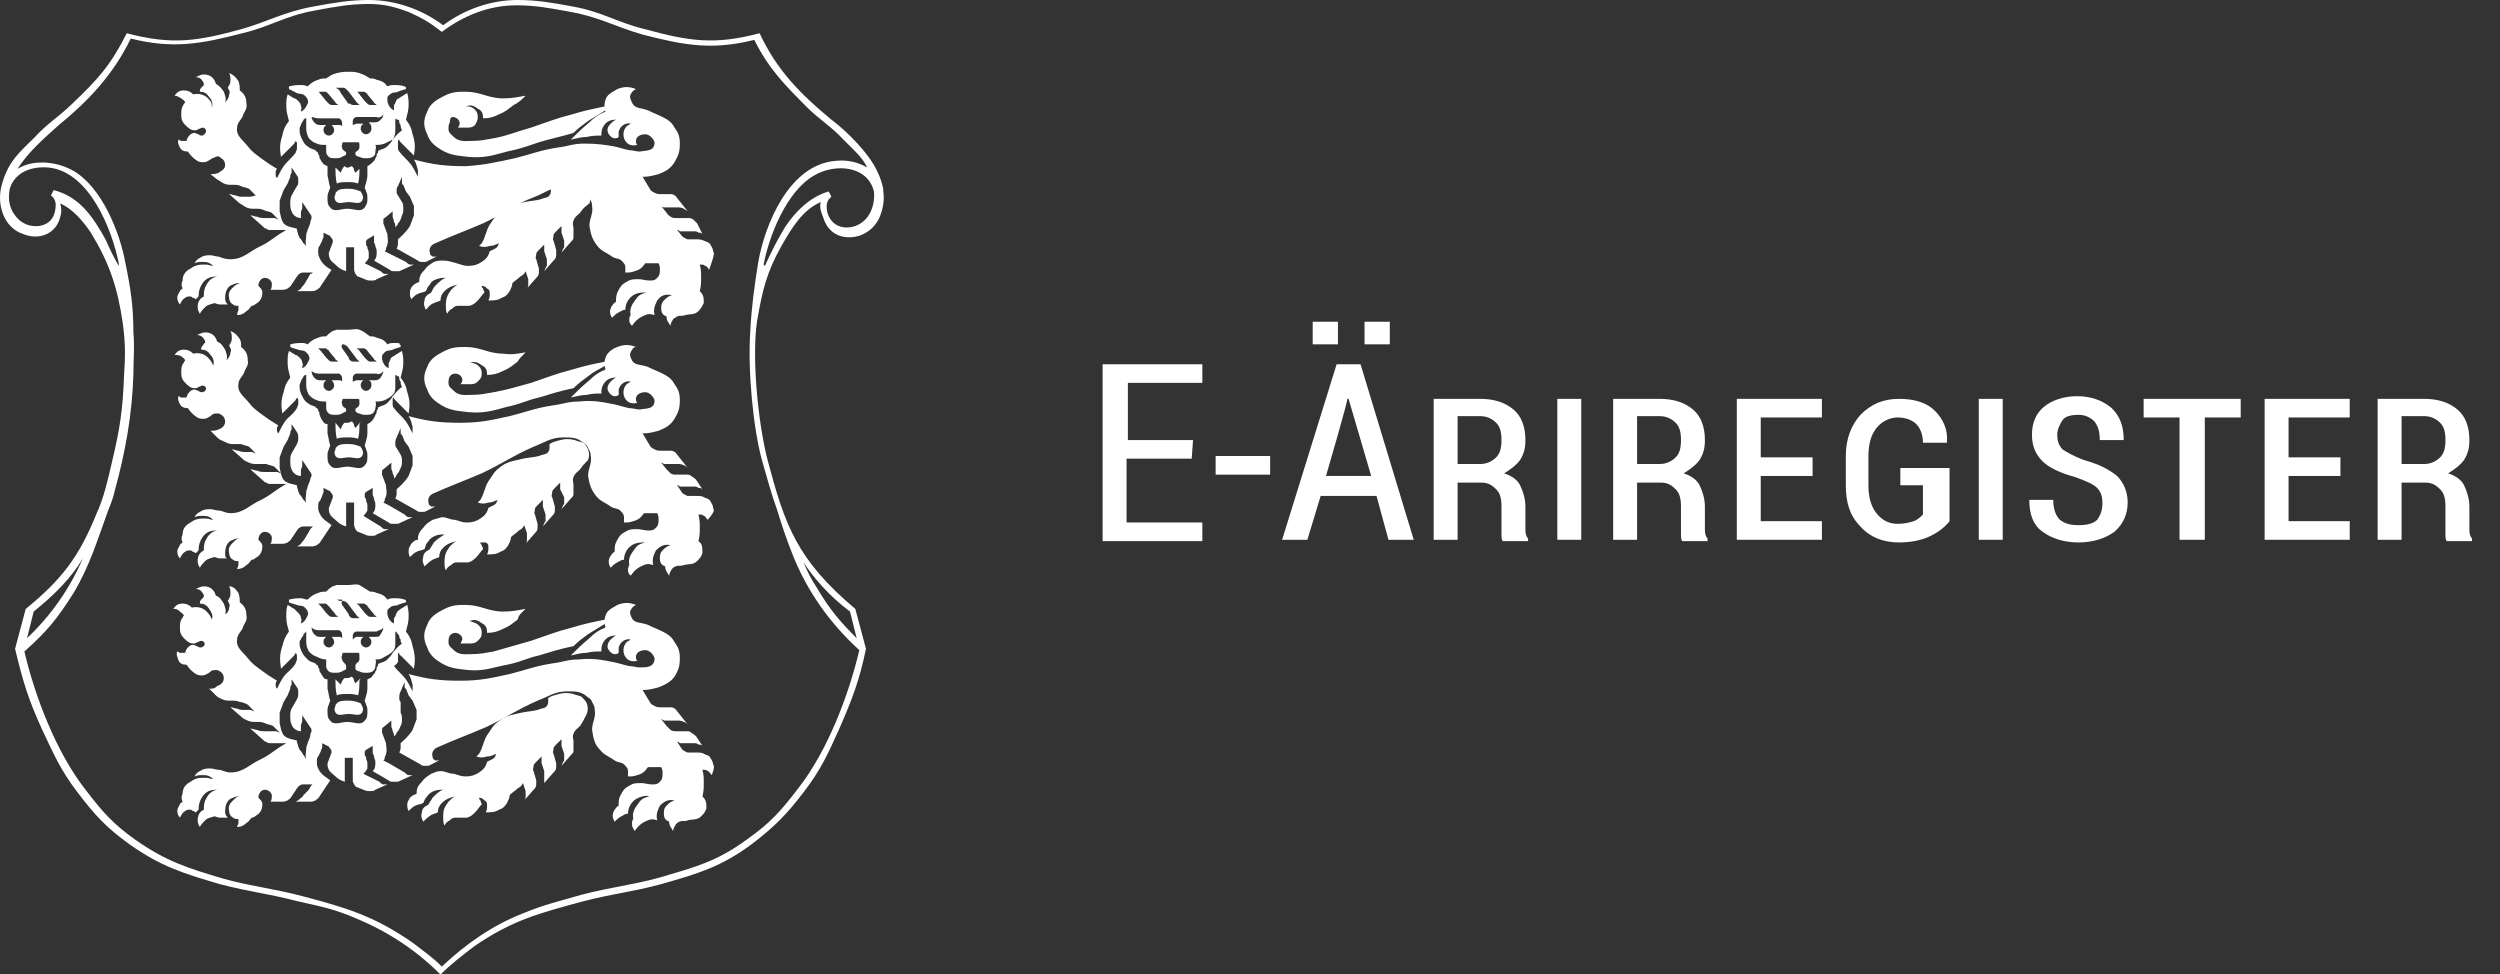 <?xml version="1.0" encoding="UTF-8" standalone="no"?>
<!DOCTYPE svg PUBLIC "-//W3C//DTD SVG 1.1//EN" "http://www.w3.org/Graphics/SVG/1.1/DTD/svg11.dtd">
<svg width="100%" height="100%" viewBox="0 0 77 30" version="1.1" xmlns="http://www.w3.org/2000/svg" xmlns:xlink="http://www.w3.org/1999/xlink" xml:space="preserve" xmlns:serif="http://www.serif.com/" style="fill-rule:evenodd;clip-rule:evenodd;stroke-linejoin:round;stroke-miterlimit:2;">
    <rect x="0" y="0" width="77" height="30" fill="#333333" stroke="none"/>
    <g transform="matrix(0.834,0,0,0.834,0.178,0.033)">
        <g transform="matrix(0.491,0,0,0.491,-0.737,-0.138)">
            <path d="M28.1,51.4C28.1,51.8 28.1,52.1 28,52.5C27.7,52.4 27.5,52.4 27.2,52.4C26.9,52.4 26.6,52.4 26.4,52.5C26.3,52.1 26.3,51.7 26.3,51.3L26.7,51.7C26.7,51.6 26.9,51.2 27,51.2L27.2,51.2C27.3,51.2 27.3,51.2 27.5,51.1C27.6,51.1 27.7,51.3 27.7,51.4C27.7,51.5 27.8,51.5 27.8,51.6L28.2,51.2L28.1,51.4Z" style="fill:white;fill-rule:nonzero;"/>
        </g>
        <g transform="matrix(0.491,0,0,0.491,-0.737,-0.138)">
            <path d="M40.6,46C40,46.1 39.6,46.2 38.9,46.2C37.8,46.2 37.2,45.7 36.1,45.7C35.5,45.7 35.1,45.7 34.5,46C33.9,46.3 33.4,46.6 33.2,47.2C32.9,47.8 32.9,48.3 33.2,48.9C33.4,49.5 33.8,49.8 34.3,50.1C35,50.5 35.5,50.5 36.3,50.6C37.5,50.7 38.1,50.4 39.2,50.2C40.2,50 40.7,49.7 41.6,49.5C42.6,49.2 43.2,49 44.2,48.8C44.6,48.4 44.9,48.2 45.3,47.9C45.8,47.6 46.1,47.4 46.6,47.1L46.6,46.8C45.6,47 45.1,47.1 44.1,47.4C42.9,47.7 42.2,48 41,48.4C39.9,48.7 39.3,48.9 38.2,49.2C37.6,49.3 37.2,49.4 36.6,49.4C36.1,49.4 35.6,49.5 35.2,49.1C35,48.9 34.8,48.8 34.8,48.5C34.8,48.3 34.8,48.2 34.9,48C35,47.9 35.1,47.8 35.3,47.8C35.5,47.8 35.7,47.9 35.8,48.1C35.9,48.3 35.8,48.4 35.7,48.6L36.3,48.6C36.6,48.6 36.8,48.6 37,48.4C37.2,48.2 37.3,48.1 37.3,47.8C37.3,47.5 37.2,47.3 36.9,47.1C36.7,47 36.6,47 36.4,46.9C36.7,46.8 36.9,46.8 37.2,47C37.3,47.1 37.4,47.1 37.5,47.2C37.7,47.4 37.7,47.6 37.7,47.8C38.2,47.8 38.5,47.7 38.9,47.5C39.4,47.3 39.6,47.1 40,46.8C40.1,46.4 40.3,46.3 40.6,46Z" style="fill:white;"/>
        </g>
        <g transform="matrix(0.491,0,0,0.491,-0.737,-0.138)">
            <path d="M27.2,52.9C26.9,52.9 26.6,52.9 26.4,53.1C26.3,53.2 26.3,53.2 26.3,53.3C26.2,53.5 26.2,53.6 26.3,53.8C26.5,54.1 26.9,53.9 27.3,53.9C27.7,53.9 28.1,54.1 28.3,53.8C28.4,53.6 28.4,53.5 28.3,53.3C28.3,53.2 28.2,53.2 28.2,53.1C27.7,52.9 27.5,52.9 27.2,52.9Z" style="fill:white;"/>
        </g>
        <g transform="matrix(0.491,0,0,0.491,-0.737,-0.138)">
            <path d="M44.7,54.8C44.5,55 44.3,55.1 44.2,55.4C44.1,55.6 44.2,55.9 44.2,55.9L44.2,56.7C44.2,56.8 44.1,56.9 44,57L43.3,57.8C43.4,57.6 43.4,57.5 43.5,57.4L43.5,56.9L43.3,56.3L43.3,55.8L42.9,56.2C42.8,56.3 42.7,56.4 42.7,56.5C42.7,56.7 42.6,56.8 42.7,56.9L42.9,57.6L42.9,57.9C42.9,58.1 42.8,58.2 42.7,58.3L42,59.1L42,58.2L41.8,57.6L41.8,57.1L41.4,57.5C41.3,57.6 41.2,57.7 41.2,57.8C41.2,58 41.1,58.1 41.2,58.2L41.4,58.9L41.4,59.2C41.4,59.4 41.3,59.5 41.2,59.6L40.5,60.4C40.6,60.3 40.6,60.2 40.6,60.1L40.6,59.7L40.4,59.1C40.3,59.3 40.2,59.4 40,59.5C39.8,59.7 39.6,59.8 39.4,60C39.4,60.2 39.3,60.4 39.2,60.6C39,60.9 38.9,61 38.6,61.1C38.3,61.3 38,61.3 37.6,61.3C37.7,61.1 37.7,61 37.7,60.8C37.7,60.6 37.7,60.5 37.5,60.4C37.4,60.3 37.3,60.2 37.1,60.2C37.1,60.3 37.1,60.3 37.2,60.4C37.2,60.5 37.3,60.6 37.3,60.7C37.1,60.9 37,61.1 36.8,61.3C36.6,61.5 36.5,61.6 36.2,61.7L35.3,61.7C35.1,61.7 35,61.8 34.9,61.9C34.7,62 34.6,62.1 34.5,62.3C34.4,62.1 34.4,61.9 34.4,61.6C34.4,61.1 34.5,60.9 34.8,60.5C35,60.3 35.1,60.2 35.3,60.1C34.9,60.2 34.6,60.3 34.3,60.6C34.1,60.8 34,61 34,61.3C33.8,61.4 33.7,61.4 33.5,61.5C33.2,61.7 33.1,61.8 32.9,62C32.8,61.8 32.7,61.6 32.8,61.3C32.8,61.1 32.9,61 33,60.9C33.1,60.8 33.2,60.8 33.3,60.7C33.4,60.5 33.5,60.4 33.6,60.2C33.9,59.9 34.1,59.7 34.4,59.6C34.1,59.6 34,59.6 33.7,59.7C33.5,59.8 33.3,59.9 33.2,60.1C33,60.3 33,60.4 32.9,60.6C32.7,60.7 32.5,60.7 32.3,60.8C32.1,60.9 32,61 31.8,61.2C31.7,61 31.7,60.9 31.7,60.7C31.7,60.5 31.8,60.4 31.9,60.2C32.1,60 32.2,60 32.4,59.9C32.4,59.5 32.5,59.3 32.8,59C33,58.7 33.2,58.6 33.5,58.4C33.8,58.3 33.9,58.2 34.2,58.2C34.6,58.2 34.8,58.4 35.2,58.4C35.6,58.5 35.7,58.6 36.1,58.6C36.5,58.6 36.8,58.5 37.1,58.3C37.4,58.1 37.6,57.9 37.7,57.5C37.9,57.4 37.9,57.4 38.1,57.3C38.3,57.2 38.3,57.1 38.4,56.9C38.1,57 38,57.1 37.7,57.1C37.4,57.2 37.2,57.2 36.9,57.1C37,57 37,57 37.1,56.9C37.4,56.4 37.4,56 37.7,55.5C38,55.1 38.1,54.8 38.5,54.5C39.1,54 39.5,54 40.3,53.8C40.8,53.7 41.1,53.7 41.5,53.6C41.7,53.5 41.9,53.5 42.1,53.4C42.2,53.3 42.3,53.2 42.3,53L42.3,52.7C42.6,52.5 42.8,52.5 43.1,52.4C43.5,52.3 43.8,52.3 44.2,52.4C44.4,52.5 44.6,52.5 44.8,52.6C45,52.8 45.1,52.9 45.2,53.1C45.3,53.4 45.3,53.6 45.2,53.9C45,54.3 44.9,54.5 44.7,54.8Z" style="fill:white;"/>
        </g>
        <g transform="matrix(0.491,0,0,0.491,-0.737,-0.138)">
            <path d="M54.7,57.7C54.7,57.5 54.6,57.4 54.5,57.2C54.4,57 54.2,57 54,56.9C53.9,56.8 53.6,56.8 53.4,56.8L52.8,56.8C52.7,56.8 52.6,56.7 52.4,56.6L52,56C52.1,56 52.1,56 52.2,56.1L53.2,56.1C53.4,56.1 53.5,56.1 53.6,56.2C53.7,56.2 53.8,56.2 53.9,56.3L53.5,55.7C53.4,55.5 53.3,55.5 53.2,55.4C53,55.3 53,55.2 52.8,55.2L51.9,55.2C51.7,55.2 51.7,55.2 51.5,55.1C51.4,55 51.3,54.9 51.2,54.8L50.8,54.3C50.9,54.3 51,54.4 51,54.4L52,54.4C52.2,54.4 52.3,54.4 52.5,54.5C52.6,54.5 52.7,54.6 52.8,54.7L52,53.7C51.9,53.6 51.9,53.5 51.8,53.5C51.7,53.4 51.6,53.4 51.4,53.4L50.7,53.4C50.6,53.4 50.5,53.4 50.3,53.3C50.1,53.2 50.1,53.2 50,53.1L49.4,52.1C49.9,52.1 50.2,52 50.6,51.9C51.1,51.7 51.5,51.5 51.8,51.1C52.1,50.6 52.2,50.3 52.2,49.7C52.2,49.2 52.1,48.9 51.8,48.5C51.6,48.1 51.3,47.9 50.9,47.7C50.5,47.5 50.2,47.4 49.8,47.2C49.3,47 48.8,47.1 48.6,46.7C48.5,46.5 48.4,46.3 48.5,46.1C48.6,45.9 48.7,45.8 48.9,45.7C48.4,45.5 48,45.5 47.5,45.7C47.2,45.9 46.9,46 46.7,46.3C46.5,46.7 46.5,47 46.6,47.4C46.1,47.6 45.8,47.8 45.4,48.2C44.8,48.7 44.5,49 44,49.5C44.5,49.4 44.8,49.3 45.2,49.3C45.6,49.2 45.9,49.2 46.3,49.2C46.3,49 46.3,48.8 46.4,48.6C46.6,48.2 46.9,48 47.4,48C47.2,48.1 47.1,48.2 47,48.3C46.8,48.5 46.7,48.8 46.8,49C46.9,49.2 47.1,49.4 47.3,49.4C47.4,49.4 47.5,49.4 47.6,49.3L47.6,48.9C47.7,48.5 48.1,48.2 48.5,48.3C48.4,48.4 48.3,48.4 48.2,48.5C47.9,48.8 47.9,49.3 48.1,49.6C48.3,49.9 48.6,50 49,49.9C48.9,49.8 48.9,49.7 48.9,49.6C48.9,49.3 49.2,49.1 49.6,49.1C49.9,49.1 50.2,49.4 50.3,49.7C50.3,50.4 49.7,50.4 49.2,50.4C48.9,50.4 48.7,50.3 48.4,50.3C47.9,50.2 47.7,50.1 47.2,50C46.2,49.8 45.6,49.7 44.6,49.8C43.8,49.8 43.4,50 42.6,50.1C41.3,50.3 40.6,50.6 39.4,50.9C38,51.2 37.2,51.4 35.7,51.4C34.2,51.4 33.3,51.3 31.8,50.9C32,51.2 32,51.4 32.1,51.7L32.1,52.2C31.9,51.8 31.8,51.6 31.6,51.3C31.3,50.9 31,50.7 30.7,50.3C31.1,50 31,49.9 31,49.8L31,49.5C31,49.4 31,49.3 31.1,49.3C31.1,49.4 31.1,49.5 31.2,49.5L32.2,50.5C32.3,49.9 32.3,49.5 32.1,48.8C32,48.3 31.9,48.1 31.6,47.7C31.7,47.3 31.8,47 31.8,46.6C31.8,46.3 31.8,46.1 31.7,45.7C31.5,45.8 31.4,45.9 31.2,46C31.1,46.1 31,46.1 30.9,46.3C30.8,46.5 30.8,46.6 30.7,46.7L30.7,47.1C30.5,47 30.4,46.9 30.3,46.7C30.2,46.5 30.2,46.4 30.2,46.2C30.2,46 30.3,46 30.4,45.9C30.6,45.7 30.8,45.8 31,45.7C31.2,45.6 31.3,45.6 31.6,45.5L31.6,45.4C31.6,45.4 31.6,45.3 31.5,45.3C31.2,45.2 31,45.2 30.7,45.2C30.5,45.2 30.4,45.2 30.2,45.3C30,45 29.8,44.9 29.4,44.8C29.2,44.7 29.1,44.7 28.9,44.7C28.6,44.5 28.4,44.4 28.1,44.2C27.8,44.1 27.6,44.2 27.3,44.2L26.4,44.2C26,44.3 25.9,44.4 25.6,44.7C25.4,44.7 25.2,44.7 25,44.8C24.7,44.9 24.5,45 24.2,45.3C24,45.3 23.9,45.2 23.7,45.2C23.4,45.2 23.2,45.2 22.8,45.3L22.8,45.5C23,45.6 23.1,45.6 23.4,45.7C23.6,45.8 23.8,45.7 24,45.9C24.1,46 24.2,46.1 24.2,46.2C24.3,46.4 24.2,46.5 24.1,46.7C24,46.9 23.9,47 23.7,47.1C23.7,46.9 23.8,46.8 23.7,46.7C23.7,46.5 23.6,46.4 23.5,46.3C23.4,46.2 23.3,46.1 23.2,46C23,45.9 22.9,45.8 22.7,45.7C22.6,46 22.6,46.2 22.6,46.6C22.6,47.1 22.7,47.3 22.8,47.7C22.5,48.1 22.4,48.4 22.3,48.8C22.1,49.4 22.1,49.8 22.2,50.5L23.2,49.5C23.2,49.4 23.3,49.4 23.3,49.3C23.4,49.4 23.4,49.5 23.4,49.5L23.4,49.8C23.4,49.9 23.3,50 23.3,50.1C23,50.6 22.7,50.7 22.4,51.1C22.2,51.4 22.1,51.6 21.9,52C21.8,51.9 21.8,51.8 21.8,51.7C21.8,51.6 21.8,51.5 21.9,51.4C21.4,51.1 21.1,50.9 20.7,50.6C20.3,50.3 20,50.1 19.7,49.7C19.3,49.2 18.8,48.9 18.9,48.3C18.9,48 19.1,47.8 19.3,47.5C19.4,47.1 19.7,46.9 19.6,46.5C19.6,46.1 19.5,45.8 19.1,45.5C19.1,45.3 19.1,45.1 19,44.8C18.8,44.5 18.6,44.3 18.3,44.3C18.4,44.5 18.4,44.6 18.4,44.9C18.4,45.1 18.3,45.2 18.2,45.4C18.3,45.6 18.4,45.7 18.3,45.9C18.3,46.1 18.2,46.3 18,46.4C18.1,46.1 18,45.9 17.9,45.6C17.7,45.3 17.6,45.1 17.3,45C17.2,44.6 16.9,44.3 16.4,44.3C16.2,44.3 16,44.4 15.8,44.5C16,44.5 16.2,44.6 16.3,44.8C16.4,44.9 16.4,45 16.4,45.1C16.3,45.2 16.3,45.2 16.2,45.3C16.1,45.4 16.1,45.5 16.1,45.6C16.4,45.6 16.6,45.7 16.8,46C17,46.3 17.1,46.5 17,46.8C16.9,46.6 16.9,46.5 16.7,46.3C16.4,45.9 15.9,45.8 15.5,45.9C15.3,45.7 15.1,45.6 14.8,45.6C14.5,45.6 14.3,45.7 14.1,46C14.3,46 14.4,46 14.6,46.2C14.7,46.3 14.8,46.3 14.9,46.5C14.8,46.6 14.8,46.7 14.7,46.8C14.6,47 14.6,47.2 14.6,47.5C14.6,47.8 14.7,48 14.9,48.2C15.1,48.4 15.3,48.6 15.6,48.6C15.7,48.6 15.8,48.6 15.9,48.5C16,48.5 16.1,48.4 16.2,48.4C16.5,48.4 16.6,48.8 16.2,48.9C16.1,48.9 16,48.9 15.9,48.8C15.8,48.8 15.7,48.7 15.6,48.7C15.4,48.7 15.3,48.8 15.2,48.9C15.1,49 15,49.2 15,49.3L14.6,49.3C14.5,49.3 14.5,49.2 14.4,49.2C14.3,49.4 14.4,49.6 14.5,49.9C14.6,50.1 14.8,50.2 15.1,50.2C15.3,50.5 15.5,50.7 15.8,50.9C16,51 16.1,51 16.3,51C16.5,51 16.6,50.9 16.8,50.8C16.9,50.7 17,50.6 17.2,50.6C17.4,50.6 17.5,50.6 17.6,50.7C17.8,50.8 17.9,51 17.9,51.2C17.9,51.5 17.7,51.7 17.4,51.8C17.2,52 17.1,52 16.8,52L17.3,52.5C17.5,52.7 17.6,52.7 17.8,52.8C18,52.9 18.2,52.9 18.4,52.9L18.5,52.9C18.7,52.9 18.9,52.9 19.1,53C19.3,53 19.5,53.1 19.7,53.2L20.2,53.7C20.1,53.7 20,53.6 19.9,53.6L19.5,53.6C19.3,53.6 19.1,53.6 18.9,53.5C18.7,53.5 18.6,53.4 18.4,53.4L19.2,54.1C19.4,54.3 19.5,54.3 19.7,54.4C19.9,54.5 20.1,54.5 20.3,54.5L20.4,54.5C20.6,54.5 20.8,54.5 21,54.6C21.2,54.7 21.4,54.7 21.6,54.8L22.1,55.3C22,55.3 21.9,55.2 21.8,55.2L21,55.2C20.8,55.2 20.6,55.2 20.4,55.1C20.2,55.1 20.1,55 19.9,55L20.8,55.8C20.9,55.9 21,56 21.1,56C21.2,56.1 21.3,56.1 21.5,56.1L22.6,56.1C21.7,56.6 21.5,56.9 20.7,57.3C19.8,57.7 19.4,58.3 18.4,58.3C18,58.3 17.8,58.1 17.5,58.1C17.3,58.1 17.1,58 16.9,58C16.6,58 16.4,58 16.1,58.2C15.9,58.3 15.8,58.4 15.7,58.6C15.9,58.5 16.1,58.5 16.4,58.5C16.7,58.5 16.9,58.6 17.1,58.8C16.9,58.8 16.8,58.7 16.5,58.7C16.1,58.7 15.8,58.7 15.4,59C15,59.2 14.8,59.5 14.8,59.9C14.7,60.1 14.7,60.3 14.8,60.5C14.7,60.6 14.6,60.6 14.6,60.7C14.5,60.9 14.4,61 14.4,61.2C14.4,61.4 14.5,61.6 14.6,61.7C14.7,61.5 14.8,61.3 15,61.2C15.1,61.1 15.2,61.1 15.4,61.1C15.5,61.1 15.5,61.2 15.6,61.2C15.7,61.2 15.7,61.3 15.8,61.3L16,61.1C16,60.7 16.1,60.4 16.3,60.1C16.6,59.7 16.9,59.6 17.4,59.6C16.9,59.7 16.7,60 16.5,60.4C16.4,60.7 16.4,60.8 16.4,61.1C16.2,61.2 16.1,61.3 16,61.5C15.9,61.8 15.9,62.1 16.1,62.4C16.2,62.2 16.3,62.1 16.5,61.9C16.7,61.7 16.9,61.7 17.2,61.6C17.3,61.6 17.4,61.7 17.6,61.7L18.2,61.7C18,61.5 18,61.4 18,61.2C18,60.7 18.2,60.3 18.6,60.2C18.8,60.1 18.9,60.1 19.1,60.1C18.9,60.1 18.8,60.2 18.6,60.4C18.4,60.6 18.2,60.8 18.3,61.2C18.3,61.4 18.4,61.6 18.6,61.7C18.7,61.8 18.8,61.8 19,61.8L19,62.1C19,62.2 18.9,62.3 18.9,62.4C19.2,62.4 19.4,62.3 19.6,62.1C19.8,62 19.8,61.9 20,61.7C20.2,61.7 20.2,61.6 20.4,61.5C20.7,61.3 20.8,61 20.8,60.7C20.8,60.5 20.7,60.4 20.5,60.2C20.5,59.9 20.7,59.6 21,59.6C21.3,59.6 21.6,59.9 21.5,60.2C21.5,60.3 21.5,60.4 21.4,60.5L22.3,60.5C22.4,60.5 22.5,60.5 22.7,60.4C22.8,60.3 22.9,60.3 23,60.1L23.4,59.5C23.5,59.4 23.5,59.3 23.6,59.3C23.7,59.2 23.8,59.2 23.9,59.2L24.6,59.2C24.5,59.2 24.5,59.3 24.4,59.4C24.4,59.5 24.3,59.5 24.3,59.6L23.9,60C23.8,60.2 23.7,60.2 23.6,60.3C23.5,60.4 23.5,60.4 23.3,60.5L24.4,60.5C24.5,60.5 24.6,60.5 24.8,60.4C24.9,60.3 25,60.3 25.1,60.1L25.9,58.9C25.7,58.7 25.2,58.5 25,58C24.9,57.8 24.9,57.7 24.9,57.5C24.9,57.3 24.9,57.2 25,57.1C25.1,56.9 25.1,56.9 25.2,56.7C25.2,56.6 25.3,56.5 25.3,56.4L25.3,56.1L25.7,56.3C25.8,56.3 25.8,56.4 25.9,56.5C26,56.6 26,56.7 26,56.8C26,56.9 25.9,57 25.9,57.1C25.8,57.3 25.8,57.4 25.7,57.6C25.7,57.8 25.7,57.9 25.8,58.1C25.9,58.3 26.1,58.4 26.3,58.6C26.5,58.8 26.7,58.9 27,59L27,57.2L27.6,57.2L27.6,58.8C27.6,59 27.6,59 27.7,59.2C27.8,59.3 27.8,59.4 27.9,59.4L28.4,59.6C28.6,59.7 28.7,59.7 28.9,59.7C29.1,59.7 29.2,59.7 29.3,59.6L30.2,59.2L29.9,59.2C29.8,59.2 29.7,59.1 29.6,59L28.4,58.4C28.5,58.3 28.6,58.2 28.7,58L28.7,57.6C28.7,57.4 28.6,57.4 28.6,57.2C28.6,57.1 28.5,57 28.5,57L28.5,56.8C28.5,56.7 28.5,56.7 28.6,56.6L29.1,56.3L29.1,56.8C29.1,56.9 29.2,57 29.2,57.1C29.2,57.3 29.3,57.3 29.3,57.5C29.3,57.8 29.3,58 29.1,58.2L30.3,58.9C30.4,59 30.5,59 30.6,59L31,59L32.1,58.5L31.8,58.5C31.7,58.5 31.6,58.4 31.5,58.3L30.3,57.6L29.9,57.4C30,57.3 30,57.3 30,57.2C30,57.1 30.1,57 30.1,56.9C30.2,56.6 30.1,56.4 30.1,56.1C30,55.8 29.9,55.6 29.8,55.3L29.8,55.1C29.8,55.1 29.8,54.9 29.9,54.9L30.5,54.4L30.5,54.8C30.5,55 30.6,55 30.6,55.2C30.7,55.4 30.7,55.4 30.7,55.6C30.8,55.5 30.9,55.4 30.9,55.3C31.1,55.1 31.1,55 31.2,54.8C31.3,54.6 31.3,54.5 31.3,54.3C31.3,54.1 31.3,54 31.2,53.8L31.2,53C31.1,52.9 31.1,52.8 31.1,52.7C31.1,52.5 31.1,52.4 31.2,52.2L31.5,51.5L31.5,51.8C31.5,51.9 31.5,52 31.6,52L31.8,52.5L32.1,52.9L32.4,53.6L32.4,54.3C32.3,54.6 32.2,54.8 32.1,55.1C31.8,55.6 31.3,56 31.2,56.1L31.2,56.3C31.2,56.5 31.2,56.6 31.1,56.8L32.7,57.7C32.8,57.8 32.9,57.8 33,57.8L33.3,57.8L34.1,57.4L33.8,57.4C33.7,57.3 33.6,57.3 33.6,57.1C33.5,56.8 33.7,56.5 34,56.4C35.1,55.9 36.2,55.5 37.6,54.9C39.1,54.2 39.9,53.6 41.5,52.9C42.3,52.6 42.8,52.2 43.7,52.2C44.3,52.2 44.7,52.2 45.1,52.5C45.3,52.7 45.5,52.7 45.6,53C45.7,53.2 45.8,53.3 45.8,53.6C45.9,54.2 45.6,54.5 45.6,55.1C45.7,55.8 45.8,56.2 46.2,56.6C46.5,57 46.9,57.1 47.3,57.4C47.6,57.6 47.9,57.5 48.1,57.8C48.2,57.9 48.3,58 48.3,58.2L48.3,58.6C48.6,58.6 48.7,58.6 49,58.5C49.4,58.4 49.6,58.2 49.8,57.9L50.8,57.9C50.9,58.1 50.9,58.2 50.9,58.4C50.9,58.6 50.9,58.8 50.7,59C50.5,59.2 50.4,59.2 50.1,59.2C49.8,59.2 49.6,59.1 49.3,59.1C48.9,59.1 48.7,59.1 48.4,59.3C48,59.5 47.9,59.7 47.7,60.1C47.6,60.3 47.6,60.5 47.6,60.8C47.4,60.9 47.4,61 47.3,61.1C47.1,61.4 47.1,61.7 47.3,62C47.5,61.8 47.6,61.7 47.8,61.6C48,61.5 48.1,61.4 48.3,61.4C48.3,60.9 48.6,60.4 49.1,60.2C49.4,60.1 49.6,60 49.9,60.1C49.5,60.2 49.3,60.3 49.1,60.6C48.8,61 48.6,61.3 48.7,61.8C48.6,61.9 48.6,62.1 48.6,62.2C48.6,62.4 48.7,62.5 48.8,62.7C49.1,62.3 49.3,62.1 49.8,61.9C50,61.8 50.2,61.8 50.5,61.9C50.4,61.5 50.5,61.2 50.7,60.8C51,60.5 51.3,60.3 51.8,60.4C51.5,60.5 51.4,60.6 51.2,60.8C51,61 51,61.2 51,61.4C51,61.7 51.1,61.9 51.4,62C51.4,62.1 51.4,62.2 51.5,62.4C51.6,62.5 51.6,62.6 51.7,62.7C51.7,62.5 51.8,62.4 51.9,62.2C52,62.1 52.1,62 52.2,62C52.4,61.9 52.6,62 52.8,61.9C53.2,61.8 53.5,61.9 53.8,61.6C54,61.4 54.1,61.3 54.2,61C54.2,60.6 54.2,60.4 53.9,60.1C54,59.7 54,59.5 54,59.1C54,58.7 54,58.5 53.9,58.1L54,58.1C54.1,58.1 54.2,58.1 54.3,58.2C54.4,58.2 54.5,58.4 54.6,58.5C54.8,58 54.8,57.8 54.7,57.7ZM29.9,47.4C29.9,47.6 29.8,47.7 29.7,47.9C29.6,48.1 29.5,48.1 29.3,48.1L28.8,48.1C28.9,48.2 29,48.3 29,48.5C29,48.7 28.8,48.9 28.6,48.9C28.4,48.9 28.2,48.7 28.2,48.5C28.2,48.4 28.2,48.3 28.3,48.2L28.4,48.1L27.9,48.1C27.8,48.1 27.7,48.2 27.6,48.3L27.6,48C27.6,47.9 27.7,47.7 27.9,47.7L29.4,47.7C29.5,47.6 29.8,47.6 29.9,47.4ZM28.4,45.6C28.5,45.6 28.5,45.6 28.6,45.7C28.7,45.7 28.7,45.8 28.7,45.8L29.2,46.4C29.2,46.4 29.2,46.5 29.3,46.5L29.4,46.6L29,46.6C28.9,46.6 28.8,46.6 28.7,46.5C28.6,46.4 28.6,46.4 28.5,46.3L28.1,45.8C28.1,45.8 28.1,45.7 28,45.7L27.9,45.6L28.4,45.6ZM26.8,45.4C26.9,45.4 27,45.4 27.1,45.5C27.2,45.5 27.2,45.6 27.3,45.7L27.9,46.5L28,46.6C28.1,46.7 28.1,46.7 28.2,46.7L27.7,46.7C27.6,46.7 27.5,46.7 27.4,46.6C27.3,46.5 27.3,46.5 27.3,46.4L26.8,45.7C26.8,45.6 26.7,45.6 26.8,45.4C26.6,45.4 26.6,45.4 26.4,45.3L26.8,45.3L26.8,45.4ZM25.5,45.6C25.6,45.6 25.6,45.6 25.7,45.7L25.8,45.8L26.3,46.4C26.3,46.4 26.3,46.5 26.4,46.5L26.5,46.6L26.1,46.6C26,46.6 25.9,46.6 25.8,46.5C25.7,46.4 25.7,46.4 25.6,46.3L25.2,45.8L25,45.6L25.5,45.6ZM25,47.6L26.5,47.6C26.6,47.6 26.6,47.6 26.7,47.7C26.8,47.8 26.8,47.9 26.8,48.1L26.8,48.2C26.7,48.1 26.7,48.1 26.5,48.1L26,48.1C26.1,48.2 26.2,48.3 26.2,48.5C26.2,48.7 26,48.9 25.8,48.9C25.6,48.9 25.4,48.7 25.4,48.5C25.4,48.4 25.4,48.3 25.5,48.2L25.6,48.1L25.1,48.1C24.9,48.1 24.8,48 24.7,47.9C24.6,47.8 24.5,47.6 24.5,47.4C24.6,47.5 24.8,47.6 25,47.6ZM24.4,55.6L24.2,56.1C24.2,56.2 24.1,56.3 24.1,56.5C24.1,56.8 24,57 24.1,57.3C24,57.2 24,57.1 23.9,57C23.8,56.9 23.8,56.8 23.7,56.7C23.5,56.5 23.5,56.3 23.4,56L23.4,55.9C23.1,55.8 22.7,55.8 22.4,55.5C22.2,55.2 22.2,55 22.1,54.6L22.1,53.8L22.4,53L22.7,52.5L22.9,52C22.9,51.9 22.9,51.8 23,51.7L23,51.3L23.4,51.9C23.5,52 23.5,52.2 23.5,52.3C23.5,52.5 23.5,52.6 23.4,52.8L23,53.5C22.9,53.7 22.9,53.8 22.9,54.1C22.9,54.3 22.9,54.5 23,54.7C23.1,55 23.4,55.2 23.7,55.2L23.7,54.8C23.7,54.6 23.8,54.6 23.8,54.4L23.8,54L24.4,54.9C24.5,55 24.5,55.1 24.5,55.2C24.4,55.4 24.4,55.5 24.4,55.6ZM30.6,49.3C30.5,49.5 30.4,49.6 30.2,49.8C30,50 29.8,50 29.6,50.1C29.6,50.1 29.5,50.1 29.5,50.2C29.5,50.2 29.5,50.3 29.4,50.4C29.4,50.5 29.4,50.6 29.3,50.7C29.3,50.8 29.2,50.9 29.1,51C29,51.2 28.9,51.2 28.7,51.3L28.7,52C28.7,52.3 28.6,52.5 28.5,52.9C28.5,53 28.6,53.1 28.6,53.2C28.7,53.4 28.7,53.5 28.7,53.7C28.7,54 28.7,54.2 28.5,54.4C28.2,54.8 27.7,54.5 27.2,54.5C26.7,54.5 26.2,54.8 25.9,54.4C25.7,54.2 25.7,54 25.7,53.7C25.7,53.5 25.7,53.4 25.8,53.2C25.8,53.1 25.9,53 25.9,52.9C25.8,52.6 25.8,52.4 25.7,52L25.7,51.3C25.5,51.3 25.4,51.2 25.3,51C25.2,50.9 25.2,50.8 25.1,50.7C25.1,50.6 25.1,50.5 25,50.4C25,50.3 25,50.3 24.9,50.2C24.9,50.2 24.8,50.2 24.8,50.1C24.6,50 24.4,50 24.2,49.8C24,49.6 23.9,49.5 23.8,49.3C23.7,49.1 23.6,48.9 23.6,48.6C23.6,48.4 23.6,48.4 23.7,48.3C23.7,48.2 23.8,48.1 23.8,48.1C23.8,48.1 23.9,48 23.9,47.9C24,47.8 24,47.8 24.1,47.7L24.1,48.5C24.1,48.8 24.2,49 24.3,49.2C24.5,49.4 24.6,49.5 24.9,49.6C25.1,49.7 25.3,49.8 25.6,49.8L25.6,50.3C25.6,50.5 25.7,50.6 25.8,50.7C25.9,50.8 26.1,50.8 26.3,50.8C26.5,50.8 26.6,50.8 26.8,50.7C26.9,50.6 27.1,50.6 27.1,50.5L27.1,50.3C27.1,50.2 27,50.1 26.9,50C26.8,49.9 26.8,49.8 26.8,49.8C26.8,49.8 26.7,49.6 26.8,49.5C26.8,49.4 26.8,49.3 26.9,49.3L28,49.3C28.1,49.3 28.1,49.4 28.1,49.5L28.1,49.8C28.1,49.9 28,50 28,50C27.9,50.1 27.8,50.1 27.8,50.3L27.8,50.5C27.8,50.6 28,50.7 28.1,50.7C28.3,50.8 28.4,50.8 28.6,50.8C28.8,50.8 28.9,50.8 29.1,50.7C29.2,50.6 29.3,50.5 29.3,50.3C29.3,50.1 29.4,50 29.3,49.8C29.6,49.8 29.7,49.8 30,49.6C30.2,49.5 30.4,49.4 30.6,49.2C30.8,49 30.8,48.8 30.8,48.5L30.8,47.7C30.9,47.7 30.9,47.8 31,47.9C31.1,48 31.1,48 31.1,48.1C31.1,48.2 31.2,48.3 31.2,48.3C31.2,48.5 31.2,48.5 31.3,48.6C30.9,48.9 30.8,49.1 30.6,49.3Z" style="fill:white;"/>
        </g>
        <g transform="matrix(0.491,0,0,0.491,-0.737,-0.138)">
            <path d="M28.1,32.1C28.1,32.5 28.1,32.8 28,33.2C27.7,33.1 27.5,33.1 27.2,33.1C26.9,33.1 26.6,33.1 26.4,33.2C26.3,32.8 26.3,32.4 26.3,32L26.7,32.5C26.7,32.4 26.9,32 27,32L27.2,32C27.3,32 27.3,32 27.5,31.9C27.6,31.9 27.7,32.1 27.7,32.2C27.7,32.3 27.8,32.3 27.8,32.4L28.2,31.9L28.1,32.1Z" style="fill:white;fill-rule:nonzero;"/>
        </g>
        <g transform="matrix(0.491,0,0,0.491,-0.737,-0.138)">
            <path d="M40.6,26.7C40,26.8 39.6,26.9 38.9,26.8C37.8,26.8 37.2,26.3 36.1,26.3C35.5,26.3 35.1,26.3 34.5,26.6C33.9,26.9 33.4,27.2 33.2,27.8C32.9,28.4 32.9,28.9 33.2,29.5C33.4,30.1 33.8,30.4 34.3,30.7C35,31.1 35.5,31.1 36.3,31.2C37.5,31.3 38.1,31.1 39.2,30.8C40.2,30.6 40.7,30.3 41.6,30.1C42.6,29.8 43.2,29.6 44.2,29.4C44.6,29 44.9,28.8 45.3,28.5C45.8,28.1 46.1,28 46.6,27.7L46.6,27.4C45.6,27.6 45.1,27.7 44.1,28C42.9,28.3 42.2,28.6 41,29C39.9,29.3 39.3,29.5 38.2,29.7C37.6,29.8 37.2,29.9 36.6,29.9C36.1,29.9 35.6,30 35.2,29.6C35,29.4 34.8,29.3 34.8,29C34.8,28.8 34.8,28.7 34.9,28.5C35,28.4 35.1,28.3 35.3,28.3C35.5,28.3 35.7,28.4 35.8,28.6C35.9,28.8 35.8,29 35.7,29.1L36.3,29.1C36.6,29.1 36.8,29.1 37,28.9C37.2,28.7 37.3,28.6 37.3,28.3C37.3,28 37.2,27.8 36.9,27.6C36.7,27.5 36.6,27.5 36.4,27.5C36.7,27.4 36.9,27.4 37.2,27.6C37.3,27.7 37.4,27.7 37.5,27.8C37.7,28 37.7,28.2 37.7,28.4C38.2,28.4 38.5,28.3 38.9,28.1C39.4,27.9 39.6,27.7 40,27.4C40.1,27.2 40.3,27 40.6,26.7Z" style="fill:white;"/>
        </g>
        <g transform="matrix(0.491,0,0,0.491,-0.737,-0.138)">
            <path d="M27.2,33.6C26.9,33.6 26.6,33.6 26.4,33.8C26.3,33.9 26.3,33.9 26.3,34C26.2,34.2 26.2,34.3 26.3,34.5C26.5,34.8 26.9,34.6 27.3,34.6C27.7,34.6 28.1,34.8 28.3,34.5C28.4,34.3 28.4,34.2 28.3,34C28.3,33.9 28.2,33.9 28.2,33.8C27.7,33.6 27.5,33.6 27.2,33.6Z" style="fill:white;"/>
        </g>
        <g transform="matrix(0.491,0,0,0.491,-0.737,-0.138)">
            <path d="M44.7,35.5C44.5,35.7 44.3,35.8 44.2,36.1C44.1,36.3 44.2,36.6 44.2,36.6L44.2,37.4C44.2,37.5 44.1,37.6 44,37.7L43.3,38.5C43.4,38.3 43.4,38.2 43.5,38.1L43.5,37.6L43.2,37L43.2,36.5L42.8,36.9C42.7,37 42.6,37.1 42.6,37.2C42.6,37.4 42.5,37.5 42.6,37.6L42.8,38.3L42.8,38.6C42.8,38.8 42.7,38.9 42.6,39L41.9,39.8C42,39.6 42,39.5 42.1,39.4L42.1,38.9L41.9,38.3L41.9,37.8L41.5,38.2C41.4,38.3 41.3,38.4 41.3,38.5C41.3,38.7 41.2,38.8 41.3,38.9L41.5,39.6L41.5,39.9C41.5,40.1 41.4,40.2 41.3,40.3L40.6,41.1C40.7,41 40.7,40.9 40.7,40.8L40.7,40.3L40.5,39.7C40.4,39.9 40.3,40 40.1,40.1C39.9,40.3 39.7,40.4 39.5,40.6C39.5,40.8 39.4,41 39.3,41.2C39.1,41.5 39,41.6 38.7,41.7C38.4,41.9 38.1,41.9 37.7,41.9C37.8,41.7 37.8,41.6 37.8,41.4C37.8,41.2 37.8,41.1 37.6,41L37.2,41C37.2,41.1 37.2,41.1 37.3,41.2C37.3,41.3 37.4,41.4 37.4,41.5C37.2,41.7 37.1,41.9 36.9,42.1C36.7,42.3 36.6,42.4 36.3,42.5L35.4,42.5C35.2,42.5 35.1,42.6 35,42.7C34.8,42.8 34.7,42.9 34.6,43.1C34.5,42.9 34.5,42.7 34.5,42.4C34.5,42 34.6,41.7 34.9,41.3C35.1,41.1 35.2,41 35.4,40.9C35,41 34.7,41.1 34.4,41.4C34.2,41.6 34.1,41.8 34.1,42.1C33.9,42.2 33.8,42.2 33.6,42.3C33.3,42.5 33.2,42.6 33,42.8C32.9,42.6 32.8,42.4 32.9,42.1C32.9,41.9 33,41.8 33.1,41.7C33.2,41.6 33.3,41.6 33.4,41.5C33.5,41.3 33.6,41.2 33.7,41C34,40.7 34.2,40.6 34.5,40.4C34.2,40.4 34.1,40.4 33.8,40.5C33.6,40.6 33.4,40.7 33.3,40.9C33.1,41.1 33.1,41.2 33,41.5C32.8,41.6 32.6,41.6 32.4,41.7C32.2,41.8 32.1,41.9 31.9,42.1C31.8,41.9 31.8,41.8 31.8,41.6C31.8,41.4 31.9,41.3 32,41.1C32.2,40.9 32.3,40.8 32.5,40.8C32.5,40.4 32.6,40.2 32.9,39.9C33.1,39.6 33.3,39.5 33.6,39.3C33.9,39.2 34,39.2 34.3,39.1C34.7,39.1 34.9,39.3 35.3,39.3C35.7,39.4 35.8,39.5 36.2,39.5C36.6,39.5 36.9,39.4 37.2,39.2C37.5,39 37.7,38.8 37.8,38.4C38,38.3 38,38.3 38.2,38.2C38.4,38.1 38.4,38 38.5,37.8C38.2,37.9 38.1,38 37.8,38C37.5,38.1 37.3,38.1 37,38C37.1,37.9 37.1,37.9 37.2,37.8C37.5,37.3 37.5,36.9 37.8,36.4C38.1,36 38.2,35.7 38.6,35.4C39.2,34.9 39.6,34.9 40.4,34.7C40.9,34.6 41.2,34.6 41.6,34.5C41.8,34.4 42,34.4 42.2,34.3C42.3,34.2 42.4,34.1 42.4,33.9L42.4,33.6C42.7,33.4 42.9,33.4 43.2,33.3C43.6,33.2 43.9,33.2 44.3,33.3C44.5,33.4 44.7,33.4 44.9,33.5C45.1,33.6 45.2,33.8 45.3,34C45.4,34.3 45.4,34.5 45.3,34.8C45,35.1 44.9,35.2 44.7,35.5Z" style="fill:white;"/>
        </g>
        <g transform="matrix(0.491,0,0,0.491,-0.737,-0.138)">
            <path d="M54.7,38.4C54.7,38.2 54.6,38.1 54.5,37.9C54.4,37.7 54.2,37.7 54,37.6C53.9,37.5 53.6,37.5 53.4,37.5L52.8,37.5C52.7,37.5 52.6,37.4 52.4,37.3L52,36.7C52.1,36.7 52.1,36.7 52.2,36.8L53.2,36.8C53.4,36.8 53.5,36.8 53.6,36.9C53.7,36.9 53.8,36.9 53.9,37L53.5,36.4C53.4,36.2 53.3,36.2 53.2,36.1C53,36 53,35.9 52.8,35.9L51.9,35.9C51.7,35.9 51.7,35.9 51.5,35.8C51.4,35.7 51.3,35.6 51.2,35.5L50.8,35C50.9,35 51,35.1 51,35.1L52,35.1C52.2,35.1 52.3,35.1 52.5,35.2C52.6,35.2 52.7,35.3 52.8,35.4L52,34.4C51.9,34.3 51.9,34.2 51.8,34.2C51.7,34.1 51.6,34.1 51.4,34.1L50.7,34.1C50.6,34.1 50.5,34.1 50.3,34C50.1,33.9 50.1,33.9 50,33.8L49.4,32.8C49.9,32.8 50.2,32.7 50.6,32.6C51.1,32.4 51.5,32.2 51.8,31.7C52.1,31.2 52.2,30.9 52.2,30.3C52.2,29.8 52.1,29.5 51.8,29.1C51.6,28.7 51.3,28.5 50.9,28.3C50.5,28.1 50.2,28 49.8,27.8C49.3,27.6 48.8,27.7 48.6,27.3C48.5,27.1 48.4,26.9 48.5,26.7C48.6,26.5 48.7,26.3 48.9,26.3C48.4,26.1 48,26.1 47.5,26.3C47.2,26.4 46.9,26.6 46.7,26.9C46.5,27.3 46.5,27.6 46.6,28C46.1,28.2 45.8,28.4 45.4,28.8C44.8,29.3 44.5,29.6 44,30.1C44.5,30 44.8,29.9 45.2,29.9C45.6,29.8 45.9,29.8 46.3,29.8C46.3,29.6 46.3,29.4 46.4,29.2C46.6,28.8 46.9,28.6 47.4,28.6C47.2,28.7 47.1,28.8 47,28.9C46.8,29.1 46.7,29.4 46.8,29.6C46.9,29.8 47.1,30 47.3,30C47.4,30 47.5,30 47.6,29.9L47.6,29.5C47.7,29.1 48.1,28.8 48.5,28.9C48.4,29 48.3,29 48.2,29.1C47.9,29.4 47.9,29.9 48.1,30.2C48.3,30.5 48.6,30.6 49,30.5C48.9,30.4 48.9,30.3 48.9,30.2C48.9,29.9 49.2,29.7 49.6,29.7C49.9,29.7 50.2,30 50.3,30.3C50.3,31 49.7,30.9 49.2,31C48.9,31 48.7,30.9 48.4,30.9C47.9,30.8 47.7,30.7 47.2,30.6C46.2,30.4 45.6,30.3 44.6,30.4C43.8,30.4 43.4,30.6 42.6,30.7C41.3,30.9 40.6,31.2 39.4,31.5C38,31.8 37.2,32 35.7,32C34.2,32 33.3,31.9 31.8,31.5C32,31.8 32,32 32.1,32.3L32.1,32.8C31.9,32.4 31.8,32.2 31.6,31.9C31.3,31.5 31,31.3 30.7,30.9C30.6,30.8 30.6,30.7 30.6,30.6L30.6,30.3C30.6,30.2 30.6,30.1 30.7,30.1C30.7,30.2 30.7,30.2 30.8,30.3L31.8,31.3C31.9,30.7 31.9,30.3 31.7,29.7C31.6,29.2 31.5,29 31.2,28.6C31.3,28.2 31.4,27.9 31.4,27.5C31.4,27.2 31.4,27 31.3,26.6C31.1,26.7 31,26.8 30.8,26.9C30.7,27 30.6,27 30.5,27.1C30.4,27.2 30.4,27.4 30.3,27.5L30.3,27.9C30.1,27.8 30,27.7 29.9,27.5C29.8,27.3 29.8,27.2 29.8,27C29.8,26.9 29.9,26.8 30,26.7C30.2,26.5 30.4,26.6 30.6,26.5C30.8,26.4 30.9,26.4 31.2,26.3L31.2,26.2C31.2,26.2 31.2,26.1 31.1,26.1C31.2,26 31,26 30.7,26C30.5,26 30.4,26 30.2,26.1C30,25.8 29.8,25.7 29.4,25.6C29.2,25.5 29.1,25.5 28.9,25.5C28.6,25.3 28.4,25.1 28.1,25C27.8,24.9 27.6,25 27.3,25L26.4,25C26,25.1 25.9,25.2 25.6,25.5C25.4,25.5 25.2,25.5 25,25.6C24.7,25.7 24.5,25.8 24.2,26.1C24,26 23.9,26 23.8,26C23.5,26 23.3,26 22.9,26.1L22.9,26.3C23.1,26.4 23.2,26.4 23.5,26.5C23.7,26.6 23.9,26.5 24.1,26.7C24.2,26.8 24.3,26.9 24.3,27C24.4,27.2 24.3,27.3 24.2,27.5C24.1,27.7 24,27.8 23.8,27.9C23.8,27.7 23.9,27.6 23.8,27.5C23.8,27.3 23.7,27.2 23.6,27.1C23.5,27 23.4,26.9 23.3,26.9C23.1,26.8 23,26.7 22.8,26.6C22.7,26.9 22.7,27.1 22.7,27.5C22.7,27.9 22.8,28.2 22.9,28.6C22.6,29 22.5,29.2 22.4,29.7C22.2,30.3 22.2,30.7 22.3,31.3L23.3,30.3C23.3,30.2 23.4,30.2 23.4,30.1C23.5,30.2 23.5,30.2 23.5,30.3L23.5,30.6C23.5,30.7 23.4,30.8 23.4,30.9C23.1,31.4 22.8,31.5 22.5,31.9C22.3,32.2 22.2,32.4 22,32.8C21.9,32.7 21.9,32.6 21.9,32.5C21.9,32.4 21.9,32.3 22,32.2C21.5,31.9 21.2,31.7 20.8,31.4C20.4,31.1 20.1,30.9 19.8,30.5C19.4,30 18.9,29.7 19,29.1C19,28.8 19.2,28.6 19.4,28.3C19.5,27.9 19.8,27.7 19.7,27.3C19.7,26.9 19.6,26.6 19.2,26.3C19.2,26 19.2,25.9 19.1,25.7C18.9,25.4 18.7,25.2 18.4,25.1C18.5,25.3 18.5,25.4 18.5,25.7C18.5,25.9 18.4,26 18.3,26.2C18.4,26.4 18.5,26.5 18.4,26.7C18.4,26.9 18.3,27.1 18.1,27.3C18.2,27 18.1,26.8 18,26.5C17.8,26.2 17.7,26 17.4,25.9C17.3,25.5 17,25.2 16.5,25.2C16.3,25.2 16.1,25.3 15.9,25.4C16.1,25.4 16.3,25.5 16.4,25.7C16.5,25.8 16.5,25.9 16.5,26C16.4,26 16.4,26.1 16.3,26.2C16.2,26.3 16.2,26.4 16.2,26.5C16.5,26.5 16.7,26.6 16.9,26.9C17.1,27.1 17.2,27.4 17.1,27.7C17,27.5 17,27.4 16.8,27.2C16.5,26.8 16,26.7 15.6,26.8C15.4,26.6 15.2,26.5 14.9,26.5C14.6,26.5 14.4,26.6 14.2,26.9C14.4,26.9 14.5,26.9 14.7,27C14.8,27.1 14.9,27.1 15,27.3C14.9,27.4 14.9,27.5 14.8,27.6C14.7,27.8 14.7,28 14.7,28.3C14.7,28.6 14.8,28.8 15,29C15.2,29.2 15.4,29.4 15.7,29.4C15.8,29.4 15.9,29.4 16,29.3C16.1,29.3 16.2,29.2 16.3,29.2C16.6,29.2 16.7,29.6 16.3,29.7C16.2,29.7 16.1,29.7 16,29.6C15.9,29.6 15.8,29.5 15.7,29.5C15.5,29.5 15.4,29.6 15.3,29.7C15.2,29.8 15.1,30 15.1,30.1L14.7,30.1C14.6,30.1 14.6,30 14.5,30C14.4,30.2 14.5,30.4 14.6,30.6C14.7,30.8 14.9,30.9 15.2,30.9C15.4,31.2 15.6,31.4 15.9,31.6C16.1,31.7 16.2,31.7 16.4,31.7C16.6,31.7 16.7,31.6 16.9,31.5C17,31.4 17.1,31.3 17.3,31.3C17.5,31.3 17.6,31.3 17.7,31.4C17.9,31.5 18,31.7 18,31.9C18,32.2 17.8,32.4 17.5,32.5C17.3,32.6 17.1,32.6 16.9,32.6L17.4,33.1C17.6,33.3 17.7,33.3 17.9,33.4C18.1,33.5 18.3,33.6 18.5,33.6L19.2,33.6C19.4,33.7 19.6,33.7 19.8,33.8L20.3,34.3C20.2,34.3 20.1,34.2 20,34.2L19.6,34.2C19.4,34.2 19.2,34.2 19,34.1C18.8,34.1 18.7,34 18.5,34L19.3,34.7C19.5,34.9 19.6,34.9 19.8,35C20,35.1 20.2,35.1 20.4,35.1L21.1,35.1C21.3,35.2 21.5,35.2 21.7,35.3L22.2,35.8C22.1,35.8 22,35.7 21.9,35.7L21,35.7C20.8,35.7 20.6,35.7 20.4,35.6C20.2,35.6 20.1,35.5 19.9,35.5L20.8,36.3C20.9,36.4 21,36.5 21.1,36.5C21.2,36.6 21.3,36.6 21.5,36.6L22.6,36.6C21.7,37.1 21.5,37.4 20.7,37.8C19.8,38.2 19.4,38.8 18.4,38.8C18,38.8 17.8,38.6 17.5,38.6C17.3,38.6 17.1,38.5 16.9,38.5C16.6,38.5 16.4,38.5 16.1,38.7C15.9,38.8 15.8,38.9 15.7,39.1C15.9,39 16.1,39 16.4,39C16.7,39 16.9,39.1 17.1,39.3C16.9,39.3 16.8,39.2 16.5,39.2C16.1,39.2 15.8,39.2 15.4,39.5C15,39.7 14.8,40 14.8,40.4C14.7,40.6 14.7,40.8 14.8,41C14.7,41.1 14.6,41.1 14.6,41.2C14.5,41.4 14.4,41.5 14.4,41.7C14.4,41.9 14.5,42.1 14.6,42.2C14.7,42 14.8,41.8 15,41.7C15.1,41.6 15.2,41.6 15.4,41.6C15.5,41.6 15.5,41.7 15.6,41.7C15.7,41.7 15.7,41.8 15.8,41.8L16,41.6C16,41.2 16.1,40.9 16.3,40.6C16.6,40.2 16.9,40.1 17.4,40.1C16.9,40.2 16.7,40.5 16.5,40.9C16.4,41.2 16.4,41.3 16.4,41.6C16.2,41.7 16.1,41.8 16,42C15.9,42.3 15.9,42.6 16.1,42.9C16.2,42.7 16.3,42.6 16.5,42.4C16.7,42.2 16.9,42.2 17.2,42.1C17.3,42.1 17.4,42.2 17.6,42.2L18.2,42.2C18,42.2 18,42 18,41.8C18,41.3 18.2,40.9 18.6,40.8C18.8,40.7 18.9,40.7 19.1,40.7C18.9,40.7 18.8,40.8 18.6,41C18.4,41.2 18.2,41.4 18.3,41.8C18.3,42 18.4,42.2 18.6,42.3C18.7,42.4 18.8,42.4 19,42.4L19,42.7C19,42.8 18.9,42.9 18.9,43C19.2,43 19.4,42.9 19.6,42.7C19.8,42.6 19.8,42.5 20,42.3C20.2,42.3 20.2,42.2 20.4,42.1C20.7,41.9 20.8,41.6 20.8,41.3C20.8,41.1 20.7,41 20.5,40.8C20.5,40.5 20.7,40.2 21,40.2C21.3,40.2 21.6,40.5 21.5,40.8C21.5,40.9 21.5,41 21.4,41.1L22.3,41.1C22.4,41.1 22.5,41.1 22.7,41C22.8,40.9 22.9,40.9 23,40.7L23.4,40.1C23.5,40 23.5,39.9 23.6,39.9C23.7,39.8 23.8,39.8 23.9,39.8L24.6,39.8C24.5,39.9 24.5,39.9 24.4,40C24.4,40.1 24.3,40.1 24.3,40.2L24,40.7C23.9,40.9 23.8,40.9 23.7,41.1C23.6,41.2 23.6,41.2 23.4,41.3L24.5,41.3C24.6,41.3 24.7,41.3 24.9,41.2C25,41.1 25.1,41.1 25.2,40.9L26,39.7C25.8,39.5 25.3,39.3 25.1,38.8C25,38.6 25,38.5 25,38.3C25,38.1 25,38 25.1,37.9C25.2,37.8 25.2,37.7 25.3,37.5C25.3,37.4 25.4,37.3 25.4,37.2L25.4,36.9L25.8,37.1C25.9,37.1 25.9,37.2 26,37.3C26.1,37.4 26.1,37.5 26.1,37.6C26.1,37.7 26,37.8 26,37.9C25.9,38.1 25.9,38.2 25.8,38.4C25.8,38.6 25.8,38.7 25.9,38.9C26,39.1 26.2,39.2 26.4,39.4C26.6,39.6 26.8,39.7 27.1,39.8L27.1,38L27.7,38L27.7,39.6C27.7,39.7 27.7,39.8 27.8,40C27.9,40.1 27.9,40.2 28,40.2L28.5,40.4C28.7,40.5 28.8,40.5 29,40.5C29.2,40.5 29.3,40.5 29.4,40.4L30.3,40L30,40C29.9,40 29.8,39.9 29.7,39.8L28.4,39C28.5,38.9 28.6,38.8 28.7,38.6L28.7,38.2C28.7,38 28.6,38 28.6,37.8C28.6,37.7 28.5,37.6 28.5,37.6L28.5,37.4C28.5,37.3 28.5,37.3 28.6,37.2L29.1,36.9L29.1,37.4C29.1,37.5 29.2,37.6 29.2,37.7C29.2,37.9 29.3,37.9 29.3,38.1C29.3,38.4 29.3,38.6 29.1,38.8L30.3,39.5C30.4,39.6 30.5,39.6 30.6,39.6L31,39.6L32.1,39.1L31.8,39.1C31.7,39.1 31.6,39 31.5,38.9L30.3,38.2L29.9,38C30,37.9 30,37.9 30,37.8C30,37.7 30.1,37.6 30.1,37.5C30.2,37.2 30.1,37 30.1,36.7C30,36.4 29.9,36.2 29.8,35.9L29.8,35.7C29.8,35.7 29.8,35.5 29.9,35.5L30.5,35L30.5,35.4C30.5,35.6 30.6,35.6 30.6,35.8C30.7,36 30.7,36 30.7,36.2C30.8,36.1 30.9,36 30.9,35.9C31.1,35.7 31.1,35.6 31.2,35.4C31.3,35.2 31.3,35.1 31.3,34.9C31.3,34.7 31.3,34.6 31.2,34.4L30.9,33.9C30.8,33.8 30.8,33.7 30.8,33.6C30.8,33.4 30.8,33.3 30.9,33.1L31.2,32.4L31.2,32.7C31.2,32.8 31.2,32.9 31.3,32.9L31.5,33.4L31.8,33.8L32.1,34.5L32.1,35.2C32,35.5 31.9,35.7 31.8,36C31.5,36.5 31,36.9 30.9,37L30.9,37.2C30.9,37.4 30.9,37.5 30.8,37.7L32.4,38.6C32.5,38.7 32.6,38.7 32.7,38.7L33,38.7L33.8,38.3L33.5,38.3C33.4,38.2 33.3,38.2 33.3,38C33.2,37.7 33.4,37.4 33.7,37.3C34.8,36.8 35.9,36.4 37.3,35.8C38.8,35.1 39.6,34.5 41.2,33.8C42,33.5 42.5,33.1 43.4,33.1C44,33.1 44.4,33.1 44.8,33.4C45,33.6 45.2,33.6 45.3,33.9C45.4,34.1 45.5,34.2 45.5,34.5C45.6,35.1 45.3,35.4 45.3,36C45.4,36.6 45.5,37 45.9,37.5C46.2,37.9 46.6,38 47,38.3C47.3,38.5 47.6,38.4 47.8,38.7C47.9,38.8 48,38.9 48,39.1L48,39.5C48.3,39.5 48.4,39.5 48.7,39.4C49.1,39.3 49.3,39.1 49.5,38.8L50.5,38.8C50.6,39 50.6,39.1 50.6,39.3C50.6,39.5 50.6,39.7 50.4,39.9C50.2,40.1 50.1,40.1 49.8,40.1C49.5,40.1 49.3,40 49,40C48.6,40 48.4,40 48.1,40.2C47.7,40.4 47.6,40.6 47.4,41C47.3,41.2 47.3,41.4 47.3,41.7C47.1,41.8 47.1,41.9 47,42C46.8,42.3 46.8,42.6 47,42.9C47.2,42.7 47.3,42.6 47.5,42.5C47.7,42.4 47.8,42.3 48,42.3C48,41.8 48.3,41.3 48.8,41.1C49.1,41 49.3,41 49.6,41C49.2,41.1 49,41.2 48.8,41.5C48.5,41.9 48.3,42.2 48.4,42.7C48.3,42.9 48.3,43 48.3,43.1C48.3,43.3 48.4,43.4 48.5,43.5C48.8,43.1 49,42.9 49.5,42.7C49.7,42.6 49.9,42.6 50.2,42.7C50.1,42.3 50.2,42 50.4,41.6C50.7,41.3 51,41.1 51.5,41.2C51.2,41.3 51.1,41.4 50.9,41.6C50.7,41.8 50.7,42 50.7,42.2C50.7,42.5 50.8,42.7 51.1,42.8C51.1,42.9 51.1,43 51.2,43.2C51.3,43.3 51.3,43.4 51.4,43.5C51.4,43.3 51.5,43.2 51.6,43C51.7,42.9 51.8,42.8 51.9,42.8C52.1,42.7 52.3,42.8 52.5,42.7C52.9,42.6 53.2,42.7 53.5,42.4C53.7,42.2 53.8,42.1 53.9,41.8C53.9,41.4 53.9,41.1 53.6,40.9C53.7,40.5 53.7,40.3 53.7,39.9C53.7,39.5 53.7,39.3 53.6,38.9L53.7,38.9C53.8,38.9 53.9,38.9 54,39C54.1,39 54.2,39.2 54.3,39.3C54.8,38.7 54.8,38.6 54.7,38.4ZM29.9,28.1C29.9,28.3 29.8,28.4 29.7,28.6C29.6,28.7 29.5,28.8 29.3,28.8L28.8,28.8C29,28.9 29,29 29,29.2C29,29.4 28.8,29.6 28.6,29.6C28.4,29.6 28.2,29.4 28.2,29.2C28.2,29.1 28.2,29 28.3,28.9L28.4,28.8L27.9,28.8C27.8,28.8 27.7,28.9 27.6,28.9L27.6,28.6C27.6,28.5 27.7,28.3 27.9,28.3L29.4,28.3C29.5,28.4 29.8,28.3 29.9,28.1ZM28.4,26.4C28.5,26.4 28.5,26.4 28.6,26.5C28.7,26.5 28.7,26.6 28.7,26.6L29.2,27.2C29.2,27.2 29.2,27.3 29.3,27.3L29.4,27.4L29,27.4C28.9,27.4 28.8,27.4 28.7,27.3C28.6,27.2 28.6,27.2 28.5,27.1L28.1,26.6C28.1,26.6 28.1,26.5 28,26.5L27.9,26.4L28.4,26.4ZM26.8,26.1C26.9,26.1 27,26.1 27.1,26.2C27.2,26.2 27.2,26.3 27.3,26.4L27.9,27.2L28,27.3C28.1,27.4 28.1,27.4 28.2,27.4L27.7,27.4C27.6,27.4 27.5,27.4 27.4,27.3C27.3,27.2 27.3,27.2 27.3,27.1L26.8,26.4C26.8,26.3 26.7,26.3 26.8,26.1L26.4,26.1L26.8,26.1ZM25.5,26.4C25.6,26.4 25.6,26.4 25.7,26.5C25.8,26.5 25.8,26.6 25.8,26.6L26.3,27.2C26.3,27.2 26.3,27.3 26.4,27.3L26.5,27.4L26.1,27.4C26,27.4 25.9,27.4 25.8,27.3C25.7,27.2 25.7,27.2 25.6,27.1L25.2,26.6L25,26.4L25.5,26.4ZM25,28.3L26.5,28.3C26.6,28.3 26.6,28.3 26.7,28.4C26.8,28.5 26.8,28.6 26.8,28.8L26.8,28.9C26.7,28.8 26.7,28.8 26.5,28.8L26,28.8C26.1,28.9 26.2,29 26.2,29.2C26.2,29.4 26,29.6 25.8,29.6C25.6,29.6 25.4,29.4 25.4,29.2C25.4,29.1 25.4,29 25.5,28.9L25.6,28.8L25.1,28.8C24.9,28.8 24.8,28.7 24.7,28.6C24.6,28.5 24.5,28.3 24.5,28.1C24.6,28.2 24.8,28.3 25,28.3ZM24.4,36.3L24.2,36.8C24.2,37 24.1,37 24.1,37.2C24.1,37.5 24,37.7 24.1,38C24,37.9 24,37.9 23.9,37.8C23.8,37.7 23.8,37.6 23.7,37.5C23.5,37.3 23.5,37.1 23.4,36.8L23.4,36.7C23.1,36.6 22.7,36.6 22.4,36.3C22.2,36 22.2,35.8 22.1,35.4L22.1,34.6L22.4,33.8L22.7,33.3L22.9,32.8C22.9,32.7 22.9,32.6 23,32.5L23,32.1L23.4,32.7C23.5,32.9 23.5,32.9 23.5,33.1C23.5,33.3 23.5,33.4 23.4,33.6L23,34.3C22.9,34.5 22.9,34.6 22.9,34.9C22.9,35.1 22.9,35.3 23,35.5C23.1,35.8 23.4,36 23.7,36L23.7,35.6C23.7,35.4 23.8,35.4 23.8,35.2L23.8,34.8L24.4,35.7C24.5,35.8 24.5,35.9 24.5,36C24.4,36.2 24.4,36.2 24.4,36.3ZM30.6,30C30.5,30.2 30.4,30.3 30.2,30.5C30,30.7 29.8,30.7 29.6,30.8C29.6,30.8 29.5,30.8 29.5,30.9C29.5,30.9 29.5,31 29.4,31.1C29.4,31.2 29.4,31.3 29.3,31.4C29.3,31.5 29.2,31.6 29.1,31.8C29,31.9 28.9,32 28.7,32.1L28.7,32.8C28.7,33.1 28.6,33.3 28.5,33.7C28.5,33.8 28.6,33.9 28.6,34C28.7,34.2 28.7,34.3 28.7,34.5C28.7,34.8 28.7,35 28.5,35.2C28.2,35.6 27.7,35.3 27.2,35.3C26.7,35.3 26.2,35.6 25.9,35.2C25.7,35 25.7,34.8 25.7,34.5C25.7,34.3 25.7,34.2 25.8,34C25.8,33.9 25.9,33.8 25.9,33.7C25.8,33.4 25.8,33.2 25.7,32.8L25.7,32.1C25.5,32.1 25.4,32 25.3,31.8C25.2,31.7 25.2,31.6 25.1,31.4C25.1,31.3 25.1,31.2 25,31.1C25,31 25,31 24.9,30.9C24.9,30.9 24.8,30.9 24.8,30.8C24.6,30.7 24.4,30.7 24.2,30.5C24,30.4 23.9,30.2 23.8,30C23.7,29.8 23.6,29.6 23.6,29.3C23.6,29.1 23.6,29.1 23.7,28.9C23.7,28.8 23.8,28.7 23.8,28.7C23.8,28.6 23.9,28.6 23.9,28.5C24,28.4 24,28.4 24.1,28.4L24.1,29.2C24.1,29.5 24.2,29.7 24.3,29.9C24.5,30.1 24.6,30.2 24.9,30.3C25.1,30.4 25.3,30.4 25.6,30.4L25.6,30.9C25.6,31.1 25.7,31.2 25.8,31.3C25.9,31.4 26.1,31.4 26.3,31.4C26.5,31.4 26.6,31.4 26.8,31.3C26.9,31.2 27.1,31.2 27.1,31.1L27.1,31C27.1,30.9 27,30.9 26.9,30.8C26.8,30.7 26.8,30.7 26.8,30.6C26.8,30.5 26.7,30.4 26.8,30.4C26.8,30.3 26.8,30.2 26.9,30.2L28,30.2C28.1,30.2 28.1,30.3 28.1,30.4L28.1,30.6C28.1,30.7 28,30.8 28,30.8C27.9,30.9 27.8,30.9 27.8,31L27.8,31.1C27.8,31.2 28,31.3 28.1,31.3C28.3,31.4 28.4,31.4 28.6,31.4C28.8,31.4 28.9,31.4 29.1,31.3C29.2,31.2 29.3,31 29.3,30.9C29.3,30.8 29.4,30.6 29.3,30.4C29.6,30.4 29.7,30.4 30,30.3C30.2,30.2 30.4,30.1 30.6,29.9C30.8,29.7 30.8,29.5 30.8,29.2L30.8,28.4C30.9,28.4 30.9,28.5 31,28.5C31.1,28.5 31.1,28.6 31.1,28.7C31.1,28.8 31.2,28.9 31.2,28.9C31.2,29 31.2,29.1 31.3,29.3C30.9,29.6 30.8,29.8 30.6,30Z" style="fill:white;"/>
        </g>
        <g transform="matrix(0.491,0,0,0.491,-0.737,-0.138)">
            <path d="M28.1,12.9C28.1,13.3 28.1,13.6 28,14C27.7,13.9 27.5,13.9 27.2,13.9C26.9,13.9 26.6,13.9 26.4,14C26.3,13.6 26.3,13.2 26.3,12.8L26.7,13.2C26.7,13.1 26.9,12.7 27,12.7C27.1,12.8 27.1,12.8 27.2,12.8C27.3,12.8 27.3,12.8 27.5,12.7C27.6,12.7 27.7,12.9 27.7,13C27.7,13.1 27.8,13.1 27.8,13.2L28.2,12.8L28.1,12.9Z" style="fill:white;fill-rule:nonzero;"/>
        </g>
        <g transform="matrix(0.491,0,0,0.491,-0.737,-0.138)">
            <path d="M40.6,7.4C40,7.5 39.6,7.6 38.9,7.6C37.8,7.6 37.2,7.1 36.1,7.1C35.5,7.1 35.1,7.1 34.5,7.4C33.9,7.7 33.4,8 33.2,8.6C32.9,9.2 32.9,9.7 33.2,10.3C33.4,10.9 33.8,11.2 34.3,11.5C35,11.9 35.5,11.9 36.3,12C37.5,12.1 38.1,11.9 39.2,11.6C40.2,11.4 40.7,11.2 41.6,10.9C42.6,10.6 43.2,10.5 44.2,10.2C44.6,9.8 44.9,9.6 45.3,9.3C45.8,9 46.1,8.8 46.6,8.5L46.6,8.2C45.6,8.4 45.1,8.5 44.1,8.8C42.9,9.1 42.2,9.4 41,9.8C39.9,10.1 39.3,10.4 38.2,10.6C37.6,10.7 37.2,10.8 36.6,10.8C36.1,10.8 35.6,10.9 35.2,10.5C35,10.3 34.8,10.2 34.8,9.9C34.8,9.7 34.8,9.6 34.9,9.4C34.9,9.1 35,9 35.1,9C35.3,9 35.5,9.1 35.6,9.3C35.7,9.5 35.6,9.7 35.5,9.8L36.1,9.8C36.4,9.8 36.6,9.8 36.8,9.6C36.9,9.4 37,9.3 37,9C37,8.7 36.9,8.5 36.6,8.3C36.4,8.2 36.3,8.2 36.1,8.2C36.4,8.1 36.6,8.1 36.9,8.3C37,8.4 37.1,8.4 37.2,8.5C37.4,8.7 37.4,8.9 37.4,9.1C37.9,9.1 38.2,9 38.6,8.8C39.1,8.6 39.3,8.4 39.7,8.1C40.1,7.9 40.3,7.7 40.6,7.4Z" style="fill:white;"/>
        </g>
        <g transform="matrix(0.491,0,0,0.491,-0.737,-0.138)">
            <path d="M27.2,14.4C26.9,14.4 26.6,14.4 26.4,14.6C26.3,14.7 26.3,14.7 26.3,14.8C26.2,15 26.2,15.1 26.3,15.3C26.5,15.6 26.9,15.4 27.3,15.4C27.7,15.4 28.1,15.6 28.3,15.3C28.4,15.1 28.4,15 28.3,14.8C28.3,14.7 28.2,14.7 28.2,14.6C27.7,14.4 27.5,14.4 27.2,14.4Z" style="fill:white;"/>
        </g>
        <g transform="matrix(0.491,0,0,0.491,-0.737,-0.138)">
            <path d="M44.7,16.2C44.5,16.4 44.3,16.5 44.2,16.8C44.1,17 44.2,17.3 44.2,17.3L44.2,18.1C44.2,18.2 44.1,18.3 44,18.4L43.3,19.2C43.4,19 43.4,18.9 43.5,18.8L43.5,18.3L43.3,17.7L43.3,17.2L42.9,17.6C42.8,17.7 42.7,17.8 42.7,17.9C42.7,18.1 42.6,18.2 42.7,18.3L42.9,19L42.9,19.4C42.9,19.6 42.8,19.7 42.7,19.8L42,20.6C42.1,20.4 42.1,20.3 42.2,20.2L42.2,19.7L42,19.1L42,18.6L41.6,19C41.5,19.1 41.4,19.2 41.4,19.3C41.4,19.5 41.3,19.6 41.4,19.7L41.6,20.4L41.6,20.7C41.6,20.9 41.5,21 41.4,21.1L40.7,21.9C40.8,21.8 40.8,21.7 40.8,21.6L40.8,21.2L40.6,20.6C40.5,20.8 40.4,20.9 40.2,21C40,21.2 39.8,21.3 39.6,21.5C39.6,21.7 39.5,21.9 39.4,22.1C39.2,22.4 39.1,22.5 38.8,22.6C38.5,22.8 38.2,22.8 37.8,22.8C37.9,22.6 37.9,22.5 37.9,22.3C37.9,22.1 37.9,22 37.7,21.9C37.6,21.8 37.5,21.7 37.3,21.7C37.3,21.8 37.3,21.8 37.4,21.9C37.4,22 37.5,22.1 37.5,22.2C37.3,22.4 37.2,22.6 37,22.8C36.8,23 36.7,23.1 36.4,23.2L35.5,23.2C35.3,23.2 35.2,23.3 35.1,23.4C34.9,23.5 34.8,23.6 34.7,23.8C34.6,23.6 34.6,23.4 34.6,23.1C34.6,22.7 34.7,22.4 35,22C35.2,21.8 35.3,21.7 35.5,21.6C35.1,21.7 34.8,21.8 34.5,22.1C34.3,22.3 34.2,22.5 34.2,22.8C34,22.9 33.9,22.9 33.7,23C33.4,23.1 33.3,23.3 33.1,23.5C33,23.3 32.9,23.1 33,22.8C33,22.6 33.1,22.5 33.2,22.4C33.3,22.3 33.4,22.3 33.5,22.2C33.6,22 33.7,21.8 33.8,21.7C34.1,21.4 34.3,21.2 34.6,21.1C34.3,21.1 34.2,21.1 33.9,21.2C33.6,21.3 33.5,21.4 33.4,21.6C33.2,21.8 33.2,21.9 33.1,22.1C32.9,22.2 32.7,22.2 32.5,22.3C32.3,22.4 32.2,22.5 32,22.7C31.9,22.5 31.9,22.4 31.9,22.2C31.9,22 32,21.8 32.1,21.7C32.3,21.5 32.4,21.5 32.6,21.4C32.6,21 32.7,20.8 33,20.5C33.2,20.2 33.4,20.1 33.7,19.9C34,19.8 34.1,19.8 34.4,19.8C34.8,19.8 35,19.9 35.4,20C35.8,20.1 35.9,20.2 36.3,20.2C36.7,20.2 37,20.1 37.3,19.9C37.6,19.7 37.8,19.5 37.9,19.1C38.1,19 38.1,19 38.3,18.9C38.5,18.8 38.5,18.7 38.6,18.5C38.3,18.6 38.2,18.7 37.9,18.7C37.6,18.8 37.4,18.8 37.1,18.7C37.2,18.6 37.2,18.6 37.3,18.5C37.6,18 37.6,17.6 37.9,17.1C38.2,16.7 38.3,16.4 38.7,16.1C39.3,15.6 39.7,15.6 40.5,15.4C41,15.3 41.3,15.3 41.7,15.2C41.9,15.1 42.1,15.1 42.3,15C42.4,14.9 42.5,14.8 42.5,14.6L42.5,14.3C42.8,14.1 43,14.1 43.3,14C43.7,13.9 44,13.9 44.4,14C44.6,14.1 44.8,14.1 45,14.2C45.2,14.3 45.3,14.5 45.4,14.7C45.5,15 45.5,15.2 45.4,15.5C45,15.8 44.9,15.9 44.7,16.2Z" style="fill:white;"/>
        </g>
        <g transform="matrix(0.491,0,0,0.491,-0.737,-0.138)">
            <path d="M54.7,19.1C54.7,18.9 54.6,18.8 54.5,18.6C54.4,18.4 54.2,18.4 54,18.3C53.8,18.2 53.6,18.2 53.4,18.2L52.8,18.2C52.7,18.2 52.6,18.1 52.4,18L52,17.5C52.1,17.5 52.1,17.5 52.2,17.6L53.2,17.6C53.4,17.6 53.5,17.6 53.6,17.7C53.7,17.7 53.8,17.7 53.9,17.8L53.5,17C53.4,16.9 53.3,16.8 53.2,16.7C53,16.6 53,16.6 52.8,16.6L51.9,16.6C51.7,16.6 51.7,16.6 51.5,16.5C51.4,16.4 51.3,16.4 51.2,16.2L50.8,15.7C50.9,15.8 51,15.8 51,15.8L52,15.8C52.2,15.8 52.3,15.8 52.5,15.9C52.6,16 52.7,16 52.8,16.1L52,15.1C51.9,15 51.9,14.9 51.8,14.9C51.7,14.8 51.6,14.8 51.4,14.8L50.7,14.8C50.6,14.8 50.5,14.8 50.3,14.7C50.1,14.6 50.1,14.6 50,14.5L49.4,13.5C49.9,13.5 50.2,13.4 50.6,13.3C51.1,13.1 51.5,12.9 51.8,12.4C52.1,11.9 52.2,11.6 52.2,11C52.2,10.5 52.1,10.2 51.8,9.8C51.6,9.4 51.3,9.2 50.9,9C50.5,8.8 50.2,8.7 49.8,8.5C49.3,8.3 48.8,8.4 48.6,7.9C48.5,7.7 48.4,7.5 48.5,7.3C48.6,7.1 48.7,7 48.9,6.9C48.4,6.7 48,6.7 47.5,6.9C47.2,7.1 46.9,7.2 46.7,7.5C46.5,7.9 46.5,8.2 46.6,8.6C46.1,8.8 45.8,9 45.4,9.4C44.8,9.9 44.5,10.2 44,10.7C44.5,10.6 44.8,10.5 45.2,10.5C45.6,10.4 45.9,10.4 46.3,10.4C46.3,10.2 46.3,10 46.4,9.8C46.6,9.4 46.9,9.2 47.4,9.2C47.2,9.3 47.1,9.4 47,9.5C46.8,9.7 46.7,9.9 46.8,10.2C46.9,10.4 47.1,10.6 47.3,10.6C47.4,10.6 47.5,10.6 47.6,10.5L47.6,10.1C47.7,9.7 48.1,9.4 48.5,9.5C48.4,9.6 48.3,9.6 48.2,9.7C47.9,10 47.9,10.5 48.1,10.8C48.3,11.1 48.6,11.2 49,11.1C48.9,11 48.9,10.9 48.9,10.8C48.9,10.5 49.2,10.3 49.6,10.3C49.9,10.3 50.2,10.6 50.3,10.9C50.3,11.6 49.7,11.5 49.2,11.6C48.9,11.6 48.7,11.5 48.4,11.5C47.9,11.4 47.7,11.3 47.2,11.2C46.6,11.1 46,11 45,11C44.2,11 43.8,11.2 43,11.3C41.7,11.5 41,11.8 39.8,12.1C38.4,12.4 37.6,12.6 36.1,12.7C34.6,12.7 33.7,12.6 32.2,12.2C32.4,12.5 32.4,12.7 32.5,13L32.5,13.5C32.3,13.1 32.2,12.9 32,12.6C31.7,12.2 31.4,12 31.1,11.6C31,11.5 31,11.4 31,11.3L31,10.9C31,10.8 31,10.7 31.1,10.7C31.1,10.8 31.1,10.8 31.2,10.9L32.2,11.9C32.3,11.3 32.3,10.9 32.1,10.3C32,9.8 31.9,9.6 31.6,9.2C31.7,8.8 31.8,8.5 31.8,8.1C31.8,7.8 31.8,7.6 31.7,7.2C31.5,7.3 31.4,7.4 31.2,7.5C31.1,7.6 31,7.6 30.9,7.7C30.8,7.9 30.8,8 30.7,8.1L30.7,8.5C30.5,8.4 30.4,8.3 30.3,8.1C30.2,7.9 30.2,7.8 30.2,7.6C30.2,7.4 30.3,7.4 30.4,7.3C30.6,7.1 30.8,7.2 31,7.1C31.2,7 31.3,7 31.6,6.9L31.6,6.8C31.6,6.8 31.6,6.7 31.5,6.7C31.2,6.6 31,6.6 30.7,6.6C30.5,6.6 30.4,6.6 30.2,6.7C30,6.4 29.8,6.3 29.4,6.2C29.2,6.1 29.1,6.1 28.9,6.1C28.6,5.9 28.4,5.8 28.1,5.7C27.8,5.6 27.6,5.6 27.3,5.6C27,5.6 26.8,5.6 26.4,5.7C26,5.8 25.9,5.9 25.6,6.1C25.4,6.1 25.2,6.1 25,6.2C24.7,6.3 24.5,6.4 24.2,6.7C24,6.6 23.9,6.6 23.7,6.6C23.4,6.6 23.2,6.6 22.8,6.7L22.8,6.9C23,7 23.2,7.1 23.4,7.2C23.6,7.3 23.8,7.2 24,7.4C24.1,7.5 24.2,7.6 24.2,7.7C24.3,7.9 24.2,8 24.1,8.2C24,8.4 23.9,8.5 23.7,8.6C23.7,8.4 23.8,8.3 23.7,8.2C23.7,8 23.6,7.9 23.5,7.8C23.4,7.7 23.3,7.6 23.2,7.6C23,7.5 22.9,7.4 22.7,7.3C22.6,7.6 22.6,7.8 22.6,8.2C22.6,8.6 22.7,8.9 22.8,9.3C22.5,9.7 22.4,9.9 22.3,10.4C22.1,11 22.1,11.4 22.2,12L23.2,11C23.2,10.9 23.3,10.9 23.3,10.8C23.4,10.9 23.4,10.9 23.4,11L23.4,11.4C23.4,11.5 23.3,11.6 23.3,11.7C23,12.1 22.7,12.3 22.4,12.7C22.2,13 22.1,13.2 21.9,13.6C21.8,13.5 21.8,13.4 21.8,13.2C21.8,13.1 21.8,13 21.9,12.9C21.4,12.6 21.1,12.4 20.7,12.1C20.3,11.8 20,11.6 19.7,11.2C19.3,10.7 18.8,10.4 18.9,9.8C18.9,9.5 19.1,9.3 19.3,9C19.4,8.6 19.7,8.4 19.6,8C19.6,7.6 19.5,7.3 19.1,7C19.1,6.7 19.1,6.6 19,6.3C18.8,6 18.6,5.8 18.3,5.7C18.4,5.9 18.4,6 18.4,6.3C18.4,6.5 18.3,6.6 18.2,6.8C18.3,7 18.4,7.1 18.3,7.3C18.3,7.5 18.2,7.7 18,7.9C18.1,7.6 18,7.4 17.9,7.1C17.7,6.8 17.6,6.7 17.3,6.5C17.2,6.1 16.9,5.8 16.4,5.8C16.2,5.8 16,5.9 15.8,6C16,6 16.2,6.1 16.3,6.3C16.4,6.4 16.4,6.5 16.4,6.6C16.3,6.7 16.3,6.7 16.2,6.8C16.1,6.9 16.1,7 16.1,7.1C16.4,7.1 16.6,7.2 16.8,7.5C17,7.7 17.1,8 17,8.3C17,8 17,7.9 16.8,7.7C16.5,7.3 16,7.2 15.6,7.3C15.4,7.1 15.2,7 14.9,7C14.6,7 14.4,7.1 14.2,7.4C14.4,7.4 14.5,7.5 14.7,7.6C14.8,7.7 14.9,7.7 15,7.9C14.9,8 14.9,8 14.8,8.2C14.7,8.4 14.7,8.6 14.7,8.9C14.7,9.2 14.8,9.4 15,9.6C15.2,9.8 15.4,10 15.7,10C15.8,10 15.9,10 16,9.9C16.1,9.9 16.2,9.8 16.3,9.8C16.6,9.8 16.7,10.2 16.3,10.4C16.2,10.4 16.1,10.4 16,10.3C15.9,10.3 15.8,10.2 15.7,10.2C15.5,10.2 15.4,10.3 15.3,10.4C15.2,10.5 15.1,10.7 15.1,10.8L14.7,10.8C14.6,10.8 14.6,10.7 14.5,10.7C14.4,10.9 14.5,11.1 14.6,11.3C14.7,11.5 14.9,11.6 15.2,11.6C15.4,11.9 15.6,12.1 15.9,12.3C16.1,12.4 16.2,12.4 16.4,12.4C16.6,12.4 16.7,12.3 16.9,12.2C17,12.1 17.1,12.1 17.3,12C17.5,11.9 17.6,12 17.7,12.1C17.9,12.2 18,12.4 18,12.6C18,12.9 17.8,13 17.5,13.2C17.3,13.3 17.1,13.3 16.9,13.3L17.4,13.7C17.6,13.8 17.7,13.9 17.9,14C18.1,14.1 18.3,14.1 18.5,14.1L18.6,14.1C18.8,14.1 19,14.1 19.2,14.2C19.4,14.3 19.6,14.3 19.8,14.4L20.3,14.9C20,15 19.9,15 19.8,15L19.4,15C19.2,15 19,15 18.8,14.9C18.6,14.9 18.5,14.8 18.3,14.8L19.1,15.5C19.3,15.6 19.4,15.7 19.6,15.8C19.8,15.9 20,15.9 20.2,15.9L20.3,15.9C20.5,15.9 20.7,15.9 20.9,16C21.1,16.1 21.3,16.1 21.5,16.2L22,16.7C21.9,16.7 21.8,16.6 21.7,16.6L21,16.6C20.8,16.6 20.6,16.6 20.4,16.5C20.2,16.5 20.1,16.4 19.9,16.4L20.8,17.2C20.9,17.3 21,17.4 21.1,17.4C21.2,17.5 21.3,17.5 21.5,17.5L22.6,17.5C21.7,18 21.5,18.3 20.7,18.7C19.8,19.1 19.4,19.7 18.4,19.7C18,19.7 17.8,19.6 17.5,19.5C17.3,19.5 17.1,19.4 16.9,19.4C16.6,19.4 16.4,19.4 16.1,19.6C15.9,19.7 15.8,19.8 15.7,20C15.9,19.9 16.1,19.9 16.4,19.9C16.7,19.9 16.9,20 17.1,20.2C16.9,20.2 16.8,20.1 16.5,20.1C16.1,20.1 15.8,20.1 15.4,20.4C15,20.6 14.8,20.9 14.8,21.3C14.7,21.5 14.7,21.7 14.8,21.9C14.7,22 14.6,22 14.6,22.1C14.5,22.3 14.4,22.4 14.4,22.6C14.4,22.8 14.5,23 14.6,23.1C14.7,22.9 14.8,22.7 15,22.6C15.1,22.5 15.2,22.5 15.4,22.5C15.5,22.5 15.5,22.6 15.6,22.6C15.7,22.6 15.7,22.7 15.8,22.7L16,22.5C16,22.1 16.1,21.8 16.3,21.5C16.6,21.1 16.9,21 17.4,21C16.9,21.1 16.7,21.4 16.5,21.8C16.4,22.1 16.4,22.2 16.4,22.5C16.2,22.6 16.1,22.7 16,22.9C15.9,23.2 15.9,23.5 16.1,23.8C16.2,23.6 16.3,23.5 16.5,23.3C16.7,23.1 16.9,23.1 17.2,23C17.3,23 17.4,23.1 17.6,23.1L18.2,23.1C18,22.9 18,22.8 18,22.6C18,22.1 18.2,21.7 18.6,21.6C18.8,21.5 18.9,21.5 19.1,21.5C18.9,21.6 18.8,21.6 18.6,21.8C18.4,22 18.2,22.2 18.3,22.6C18.3,22.8 18.4,23 18.6,23.1C18.7,23.2 18.8,23.2 19,23.2L19,23.5C19,23.6 18.9,23.7 18.9,23.9C19.2,23.9 19.4,23.8 19.6,23.6C19.8,23.5 19.8,23.4 20,23.2C20.2,23.2 20.2,23.1 20.4,23C20.7,22.8 20.8,22.5 20.8,22.2C20.8,22 20.7,21.9 20.5,21.7C20.5,21.4 20.7,21.1 21,21.1C21.3,21.1 21.6,21.4 21.5,21.7C21.5,21.8 21.5,21.9 21.4,22L22.3,22C22.4,22 22.5,22 22.7,21.9C22.8,21.8 22.9,21.8 23,21.6L23.4,21C23.5,20.9 23.5,20.8 23.6,20.8C23.7,20.7 23.8,20.7 23.9,20.7L24.6,20.7C24.5,20.8 24.5,20.8 24.4,20.8C24.4,20.9 24.3,20.9 24.3,21L24,21.5C23.9,21.7 23.8,21.7 23.7,21.9C23.6,22 23.6,22 23.4,22.1L24.5,22.1C24.6,22.1 24.7,22.1 24.9,22C25,21.9 25.1,21.9 25.2,21.7L26,20.5C25.8,20.4 25.3,20.1 25.1,19.6C25,19.4 25,19.3 25,19.1C25,18.9 25,18.8 25.1,18.7C25.2,18.5 25.2,18.5 25.3,18.3C25.3,18.2 25.4,18.1 25.4,18L25.4,17.7L25.8,17.9C25.9,17.9 25.9,18 26,18.1C26.1,18.2 26.1,18.3 26.1,18.4C26.1,18.5 26,18.6 26,18.7C25.9,18.9 25.9,19 25.8,19.2C25.8,19.4 25.8,19.5 25.9,19.7C26,19.9 26.2,20 26.4,20.2C26.6,20.4 26.8,20.5 27.1,20.6L27.1,18.8L27.7,18.8L27.7,20.4C27.7,20.5 27.7,20.6 27.8,20.8C27.9,20.9 27.9,21 28,21L28.5,21.2C28.7,21.3 28.8,21.3 29,21.3C29.2,21.3 29.3,21.3 29.4,21.2L30.3,20.8L30,20.8C29.9,20.8 29.8,20.7 29.7,20.6L28.5,20C28.6,19.9 28.7,19.8 28.8,19.6L28.8,19.2C28.8,19 28.7,19 28.7,18.8C28.7,18.7 28.6,18.7 28.6,18.6L28.6,18.4C28.6,18.3 28.6,18.3 28.7,18.2L29.2,17.9L29.2,18.4C29.2,18.5 29.3,18.6 29.3,18.7C29.3,18.8 29.4,18.9 29.4,19.1C29.4,19.4 29.4,19.6 29.2,19.8L30.4,20.5C30.5,20.6 30.6,20.6 30.7,20.6L31.1,20.6L32.2,20.1L31.9,20.1C31.8,20.1 31.7,20 31.6,19.9L30,19.1C30.1,19 30.1,19 30.1,18.9C30.1,18.8 30.2,18.7 30.2,18.6C30.3,18.3 30.2,18.1 30.2,17.8C30.1,17.5 30,17.3 29.9,17L29.9,16.8C29.9,16.7 29.9,16.6 30,16.6L30.6,16.1L30.6,16.5C30.6,16.6 30.7,16.7 30.7,16.9C30.8,17 30.8,17.1 30.8,17.3C30.9,17.2 31,17.1 31,17C31.2,16.8 31.2,16.7 31.3,16.4C31.4,16.2 31.4,16.1 31.4,15.9C31.4,15.7 31.4,15.5 31.3,15.4L31,14.9C30.9,14.8 30.9,14.7 30.9,14.6C30.9,14.4 30.9,14.3 31,14.2L31.3,13.5L31.3,13.9C31.3,14 31.3,14.1 31.4,14.1L31.6,14.6L31.9,15L32.2,15.7L32.2,16.4C32.1,16.7 32,16.9 31.9,17.2C31.6,17.7 31.1,18.1 31,18.2L31,18.4C31,18.6 31,18.7 30.9,18.9L32.5,19.8C32.6,19.9 32.7,19.9 32.8,19.9L33.1,19.9L33.9,19.5L33.6,19.5C33.5,19.4 33.4,19.4 33.4,19.2C33.3,18.9 33.5,18.6 33.8,18.5C34.9,18 36,17.6 37.4,17C38.9,16.3 39.7,15.6 41.3,15C42.1,14.7 42.6,14.2 43.5,14.3C44.1,14.3 44.5,14.3 44.9,14.6C45.1,14.7 45.3,14.8 45.4,15.1C45.5,15.3 45.6,15.4 45.6,15.7C45.7,16.3 45.4,16.6 45.4,17.2C45.5,17.8 45.6,18.2 46,18.7C46.3,19.1 46.7,19.2 47.1,19.5C47.4,19.7 47.7,19.6 47.9,19.9C48,20 48.1,20.1 48.1,20.3L48.1,20.7C48.4,20.7 48.5,20.7 48.8,20.6C49.2,20.5 49.4,20.3 49.6,20L50.6,20C50.7,20.2 50.7,20.3 50.7,20.5C50.7,20.7 50.7,20.9 50.5,21.1C50.3,21.3 50.2,21.3 49.9,21.3C49.6,21.3 49.4,21.2 49.1,21.2C48.7,21.2 48.5,21.2 48.2,21.4C47.8,21.6 47.7,21.8 47.5,22.2C47.4,22.5 47.4,22.6 47.4,22.9C47.2,23 47.2,23.1 47.1,23.2C46.9,23.5 46.9,23.8 47.1,24.1C47.3,23.9 47.4,23.8 47.6,23.7C47.8,23.6 47.9,23.5 48.1,23.5C48.1,23 48.4,22.5 48.9,22.3C49.2,22.2 49.4,22.2 49.7,22.2C49.3,22.3 49.1,22.4 48.9,22.7C48.6,23.1 48.4,23.4 48.5,23.9C48.4,24 48.4,24.2 48.4,24.3C48.4,24.5 48.5,24.6 48.6,24.7C48.9,24.3 49.1,24.1 49.6,23.9C49.8,23.8 50,23.8 50.3,23.9C50.2,23.5 50.3,23.2 50.5,22.8C50.8,22.4 51.1,22.3 51.6,22.4C51.3,22.5 51.2,22.6 51,22.8C50.8,23 50.8,23.2 50.8,23.4C50.8,23.7 50.9,23.9 51.2,24C51.2,24.1 51.2,24.2 51.3,24.4C51.4,24.5 51.4,24.6 51.5,24.7C51.5,24.5 51.6,24.4 51.7,24.2C51.8,24.1 51.9,24.1 52,24C52.2,23.9 52.4,24 52.6,23.9C53,23.8 53.3,23.9 53.6,23.6C53.8,23.4 53.9,23.2 54,23C54,22.6 54,22.4 53.7,22.1C53.8,21.7 53.8,21.5 53.8,21.1C53.8,20.7 53.8,20.5 53.7,20.1L53.8,20.1C53.9,20.1 54,20.1 54.1,20.2C54.2,20.2 54.3,20.3 54.4,20.5C54.8,19.4 54.8,19.2 54.7,19.1ZM29.9,8.8C29.9,9 29.8,9.1 29.7,9.2C29.6,9.3 29.5,9.4 29.3,9.4L28.8,9.4C29,9.6 29,9.7 29,9.9C29,10.1 28.8,10.3 28.6,10.3C28.4,10.3 28.2,10.1 28.2,9.9C28.2,9.8 28.2,9.7 28.3,9.6L28.4,9.5L27.9,9.5C27.8,9.5 27.7,9.6 27.6,9.6L27.6,9.3C27.6,9.2 27.7,9 27.9,9L29.4,9C29.5,9.1 29.8,9 29.9,8.8ZM28.4,7.1C28.5,7.1 28.5,7.1 28.6,7.2C28.7,7.2 28.7,7.3 28.7,7.3L29.2,7.9C29.2,7.9 29.2,8 29.3,8L29.4,8.1L29,8.1C28.9,8.1 28.8,8.1 28.7,8C28.6,7.9 28.6,7.9 28.5,7.8L28.1,7.3C28.1,7.3 28.1,7.2 28,7.2C28,7.1 27.9,7.1 27.9,7.1L28.4,7.1ZM26.8,6.8C26.9,6.8 27,6.8 27.1,6.9C27.2,7 27.2,7 27.3,7.1L27.9,7.9L28,8C28.1,8.1 28.1,8.1 28.2,8.1L27.7,8.1C27.6,8.1 27.5,8.1 27.4,8C27.3,8 27.2,8 27.2,7.9L26.7,7.2C26.7,7.1 26.6,7.1 26.6,7C26.5,6.9 26.5,6.9 26.3,6.8L26.8,6.8ZM25.5,7.1C25.6,7.1 25.6,7.1 25.7,7.2L25.8,7.3L26.3,7.9C26.3,7.9 26.3,8 26.4,8L26.5,8.1L26.1,8.1C26,8.1 25.9,8.1 25.8,8C25.7,7.9 25.7,7.9 25.6,7.8L25.2,7.3L25.1,7.2C25.1,7.1 25,7.1 25,7.1L25.5,7.1ZM25,9.1L26.5,9.1C26.6,9.1 26.6,9.1 26.7,9.2C26.8,9.3 26.8,9.4 26.8,9.6L26.8,9.7C26.7,9.6 26.7,9.6 26.5,9.6L26,9.6C26.1,9.7 26.2,9.8 26.2,10C26.2,10.2 26,10.4 25.8,10.4C25.6,10.4 25.4,10.2 25.4,10C25.4,9.9 25.4,9.8 25.5,9.7L25.6,9.6L25.1,9.6C24.9,9.6 24.8,9.5 24.7,9.4C24.6,9.3 24.5,9.1 24.5,9C24.6,9 24.8,9.1 25,9.1ZM24.4,17L24.2,17.5C24.2,17.6 24.1,17.7 24.1,17.9C24.1,18.2 24,18.4 24.1,18.7C24,18.6 24,18.6 23.9,18.5C23.8,18.4 23.8,18.3 23.7,18.2C23.5,18 23.5,17.8 23.4,17.5L23.4,17.4C23.1,17.3 22.7,17.3 22.4,17C22.2,16.7 22.2,16.5 22.1,16.1L22.1,15.3L22.4,14.5L22.7,14L22.9,13.5C22.9,13.4 22.9,13.3 23,13.2L23,12.8L23.4,13.4C23.5,13.5 23.5,13.6 23.5,13.8C23.5,14 23.5,14.1 23.4,14.2L23,14.9C22.9,15.1 22.9,15.3 22.9,15.5C22.9,15.7 22.9,15.9 23,16.1C23.1,16.4 23.4,16.6 23.7,16.6L23.7,16.2C23.7,16 23.8,16 23.8,15.8L23.8,15.4L24.4,16.3C24.5,16.4 24.5,16.5 24.5,16.6C24.4,16.9 24.4,16.9 24.4,17ZM30.6,10.7C30.5,10.9 30.4,11 30.2,11.2C30,11.4 29.8,11.4 29.6,11.5C29.6,11.5 29.5,11.5 29.5,11.6C29.5,11.7 29.5,11.7 29.4,11.8C29.4,11.9 29.4,12 29.3,12.1C29.3,12.2 29.2,12.3 29.1,12.4C29,12.5 28.9,12.6 28.7,12.7L28.7,13.4C28.7,13.7 28.6,13.9 28.5,14.3C28.5,14.4 28.6,14.5 28.6,14.6C28.7,14.8 28.7,14.9 28.7,15.1C28.7,15.4 28.7,15.5 28.5,15.8C28.2,16.2 27.7,15.9 27.2,15.9C26.7,15.9 26.2,16.2 25.9,15.8C25.7,15.6 25.7,15.4 25.7,15.1C25.7,14.9 25.7,14.8 25.8,14.6C25.8,14.5 25.9,14.4 25.9,14.3C25.8,14 25.8,13.8 25.7,13.4L25.7,12.7C25.5,12.6 25.4,12.6 25.3,12.4C25.2,12.3 25.2,12.2 25.1,12.1C25.1,12 25.1,11.9 25,11.8C25,11.7 25,11.7 24.9,11.6C24.9,11.6 24.8,11.6 24.8,11.5C24.6,11.4 24.4,11.4 24.2,11.2C24,11.1 23.9,10.9 23.8,10.7C23.7,10.5 23.6,10.3 23.6,10C23.6,9.8 23.6,9.8 23.7,9.6C23.7,9.5 23.8,9.4 23.8,9.4C23.8,9.3 23.9,9.3 23.9,9.2C24,9.1 24,9.1 24.1,9.1L24.1,9.9C24.1,10.2 24.2,10.4 24.3,10.6C24.5,10.8 24.6,10.9 24.9,11C25.1,11.1 25.3,11.1 25.6,11.1L25.6,11.6C25.6,11.8 25.7,11.9 25.8,12C25.9,12.1 26.1,12.1 26.3,12.1C26.5,12.1 26.6,12.1 26.8,12C26.9,11.9 27.1,11.9 27.1,11.8L27.1,11.7C27.1,11.6 27,11.6 26.9,11.5C26.8,11.4 26.8,11.4 26.8,11.3C26.8,11.2 26.7,11.2 26.8,11.1C26.8,11 26.8,10.9 26.9,10.9L28,10.9C28.1,10.9 28.1,11 28.1,11.1L28.1,11.3C28.1,11.4 28,11.5 28,11.5C27.9,11.6 27.8,11.6 27.8,11.7L27.8,11.8C27.8,11.9 28,12 28.1,12C28.3,12.1 28.4,12.1 28.6,12.1C28.8,12.1 28.9,12.1 29.1,12C29.3,11.9 29.3,11.7 29.3,11.6C29.3,11.4 29.4,11.3 29.3,11.1C29.6,11.1 29.7,11.1 30,11C30.2,10.9 30.4,10.8 30.6,10.7C30.8,10.4 30.8,10.2 30.8,9.9L30.8,9.1C30.9,9.2 30.9,9.2 31,9.2C31.1,9.2 31.1,9.3 31.1,9.4C31.1,9.5 31.2,9.6 31.2,9.6C31.2,9.7 31.2,9.8 31.3,10C30.9,10.3 30.8,10.5 30.6,10.7Z" style="fill:white;"/>
        </g>
        <g transform="matrix(0.491,0,0,0.491,-0.737,-0.138)">
            <path d="M58.6,20.2C59,19.3 59.5,18.3 60.1,17.3C60.9,16.1 62,15 63.4,14.6L63.6,15C63.2,15.3 63.2,15.7 63.3,16.2C63.6,17.2 64.5,17.5 65.4,17.2C66.5,16.8 66.9,15.6 66.8,14.6C66.3,12.6 63.8,12.5 62.3,13.4C60.2,14.6 58.9,18 58.5,20.1L58.6,20.2ZM62.8,15.4C61.4,16 60.6,17.4 59.9,18.6C58.7,20.7 58.4,22.1 58,24.4C57.6,27.2 58.1,32.1 58.8,34.8C60.1,39.7 61,42.3 65.4,46L66.2,49C65.7,51.4 65.2,52.7 64.2,55C63.3,57 62.8,58.1 61.5,59.8C60.2,61.5 59.3,62.4 57.6,63.7C55.3,65.4 53.6,65.9 50.8,66.7C48.6,67.3 47.2,67.4 44.9,68C41.6,68.9 39.6,69.4 36.7,71.4C35.8,72.1 35,72.7 34.2,73.5C32.4,71.7 30.3,70.3 27.9,69.3C26.3,68.6 25.3,68.4 23.5,68C21.2,67.4 19.9,67.3 17.6,66.7C14.9,65.9 13.2,65.4 10.8,63.7C9,62.4 8.2,61.5 6.9,59.8C5.6,58.1 5.1,56.9 4.2,55C3.2,52.8 2.8,51.5 2.2,49L3,46C5.7,43.8 7,42.1 8.3,38.9C8.9,37.6 9.2,36.2 9.5,34.9C10.1,32.4 10.3,31 10.4,28.4C10.5,26.9 10.5,26 10.3,24.5C9.9,21.8 9.3,20 7.9,17.7C7.3,16.8 6.5,15.9 5.6,15.5C5.7,15.9 5.7,16.2 5.6,16.5C5.3,17.8 4,18.3 2.8,17.8C1.3,17.3 0.8,15.5 1.2,14.1C1.7,12.3 2.5,11.7 3.7,10.5C4.6,9.5 5.6,8.9 6.5,8C8.4,6.2 9.4,5.1 10.6,2.7C14,3.6 15.9,3.3 19.2,2.4C21.3,1.8 22.4,1.1 24.6,0.7C26.2,0.4 27.4,0.2 28.8,0.2C30.8,0.2 32.8,0.9 34.4,2.1C36,0.9 38,0.2 40,0.2C41.4,0.2 42.6,0.4 44.2,0.7C46.4,1.1 47.5,1.9 49.6,2.4C52.9,3.3 54.8,3.6 58.2,2.7C59.5,5.5 61.3,7.3 63.6,9.2C64.8,10.1 66.5,11.8 67.1,13.2C67.3,13.6 67.4,14 67.5,14.4L67.5,14.6C67.6,15.2 67.5,15.9 67.2,16.6C66.9,17.2 66.5,17.6 65.8,17.9C64.6,18.3 63.4,17.9 63,16.6C62.8,16.1 62.7,15.8 62.8,15.4ZM3.1,48.2C4.9,46.5 6.3,44.5 7.3,42.2C6.4,43.7 5.2,44.9 3.6,46.2L3.1,48.2ZM10,20.2L10,20C9.5,17.5 7.8,13.1 4.7,12.8C3.5,12.7 2.2,13.1 1.8,14.4C1.7,15 1.7,15.5 2,16.1C2.3,16.6 2.6,16.9 3.1,17.1C4,17.4 5,17.1 5.2,16.1C5.3,15.6 5.3,15.2 4.9,14.9L5.1,14.5C7.1,15 8.1,16.6 9,18.2C9.4,19.1 9.7,19.7 10,20.2ZM65.7,49.1C63.5,47.1 61.7,44.6 60.6,41.7C60.2,40.7 59.9,39.8 59.5,38.5C59.1,37.4 58.8,36.3 58.4,34.9C57.7,32.4 57.3,28 57.5,25.1C57.6,23.2 57.8,21.8 58.1,19.9C58.6,17.1 60.4,12.6 63.9,12.3C64.8,12.2 65.6,12.4 66.3,12.8C65.9,12 65.3,11.5 64.5,10.7C63.7,9.8 62.7,9.2 61.8,8.3C60.1,6.6 58.9,5.4 57.8,3.2C54.6,4 52.5,3.6 49.4,2.8C47.3,2.2 46.2,1.5 44,1.1C42.4,0.8 41.3,0.6 39.9,0.6C37.8,0.6 35.9,1.4 34.3,2.6C33.4,1.9 32.9,1.6 31.8,1.1C30.7,0.7 29.9,0.5 28.8,0.5C27.4,0.5 26.3,0.7 24.7,1C22.5,1.4 21.4,2.2 19.3,2.7C16.2,3.5 14.1,3.9 10.9,3.1C9.6,5.8 7.7,7.8 5.5,9.6C4.6,10.4 3.1,11.7 2.4,12.9C3.5,12.2 5.2,12.3 6.5,13C8.7,14.2 10.1,17.7 10.5,20C10.9,21.9 11.1,23.3 11.1,25.2C11.2,26.3 11.1,27.2 11.1,28.4C11,31.4 10.5,34.2 9.7,37.1C9.6,37.6 9.4,38.1 9.2,38.6C8.4,40.8 7.8,42.8 6.6,44.8C5.4,46.7 4.6,47.7 2.9,49.2C3.7,52.6 5.3,56.8 7.5,59.6C8.8,61.3 9.6,62.2 11.3,63.4C13.6,65 15.2,65.5 17.9,66.3C20.1,66.9 21.5,67 23.8,67.6C27.2,68.5 29.2,69.1 32.1,71.1C33,71.8 33.6,72.2 34.3,72.9C36.1,71.2 38.1,69.8 40.4,68.9C42.1,68.2 43.1,68 44.8,67.5C47.1,66.9 48.5,66.8 50.7,66.2C53.4,65.4 55,65 57.3,63.3C59,62.1 59.8,61.2 61.1,59.5C63.3,56.7 64.9,52.5 65.7,49.1ZM61.5,42.5C61.8,43.2 62.1,43.8 62.5,44.4C63.5,46.1 64.3,47 65.5,48.2L65,46.2C63.4,45 62.3,43.7 61.5,42.5Z" style="fill:white;fill-rule:nonzero;"/>
        </g>
        <g transform="matrix(0.491,0,0,0.491,-0.737,-0.138)">
            <path d="M90.7,34.7L85.8,34.7L85.8,39.5L91.5,39.5L91.5,40.9L84,40.9L84,27.6L91.5,27.6L91.5,29L85.9,29L85.9,33.3L90.8,33.3L90.7,34.7Z" style="fill:white;fill-rule:nonzero;"/>
        </g>
        <g transform="matrix(0.491,0,0,0.491,-0.737,-0.138)">
            <rect x="92.5" y="34.5" width="4.1" height="1.4" style="fill:white;"/>
        </g>
        <g transform="matrix(0.491,0,0,0.491,-0.737,-0.138)">
            <path d="M104.6,37.5L100.4,37.5L99.4,40.8L97.5,40.8L101.6,27.6L103.4,27.6L107.4,40.8L105.5,40.8L104.6,37.5ZM101.7,26.1L99.8,26.1L99.8,24.4L101.7,24.4L101.7,26.1ZM100.8,36L104.2,36L102.5,30.2L102.4,30.2C102.5,30.2 100.8,36 100.8,36ZM105.6,26.1L103.7,26.1L103.7,24.4L105.6,24.4L105.6,26.1Z" style="fill:white;fill-rule:nonzero;"/>
        </g>
        <g transform="matrix(0.491,0,0,0.491,-0.737,-0.138)">
            <path d="M110.7,36.5L110.7,40.8L108.9,40.8L108.9,30.2L112.4,30.2C113.5,30.2 114.3,30.5 114.9,31C115.5,31.5 115.8,32.3 115.8,33.3C115.8,33.9 115.7,34.3 115.4,34.8C115.1,35.2 114.7,35.5 114.2,35.8C114.8,36 115.2,36.3 115.4,36.7C115.6,37.1 115.8,37.7 115.8,38.3L115.8,40.1C115.8,40.4 115.9,40.6 116,40.7L116,40.9L114.1,40.9C114,40.8 114,40.6 114,40.2L114,38.3C114,37.7 113.9,37.3 113.6,37C113.3,36.7 113,36.5 112.5,36.5L110.7,36.5ZM110.7,35.1L112.4,35.1C112.9,35.1 113.3,34.9 113.6,34.6C113.9,34.3 114,33.9 114,33.3C114,32.7 113.9,32.3 113.6,32C113.3,31.7 112.9,31.5 112.4,31.5L110.7,31.5L110.7,35.1Z" style="fill:white;fill-rule:nonzero;"/>
        </g>
        <g transform="matrix(0.491,0,0,0.491,-0.737,-0.138)">
            <rect x="118.2" y="30.2" width="1.8" height="10.6" style="fill:white;"/>
        </g>
        <g transform="matrix(0.491,0,0,0.491,-0.737,-0.138)">
            <path d="M124.2,36.5L124.2,40.8L122.4,40.8L122.4,30.2L125.9,30.2C127,30.2 127.8,30.5 128.4,31C129,31.5 129.3,32.3 129.3,33.3C129.3,33.9 129.2,34.3 128.9,34.8C128.6,35.2 128.2,35.5 127.7,35.8C128.3,36 128.7,36.3 128.9,36.7C129.1,37.1 129.3,37.7 129.3,38.3L129.3,40.1C129.3,40.4 129.4,40.6 129.5,40.7L129.5,40.9L127.6,40.9C127.5,40.8 127.5,40.6 127.5,40.2L127.5,38.3C127.5,37.7 127.4,37.3 127.1,37C126.8,36.7 126.5,36.5 126,36.5L124.2,36.5ZM124.2,35.1L125.9,35.1C126.4,35.1 126.8,34.9 127.1,34.6C127.4,34.3 127.5,33.9 127.5,33.3C127.5,32.7 127.4,32.3 127.1,32C126.8,31.7 126.4,31.5 125.9,31.5L124.2,31.5L124.2,35.1Z" style="fill:white;fill-rule:nonzero;"/>
        </g>
        <g transform="matrix(0.491,0,0,0.491,-0.737,-0.138)">
            <path d="M137.4,36L133.5,36L133.5,39.4L138.1,39.4L138.1,40.8L131.7,40.8L131.7,30.2L138.1,30.2L138.1,31.6L133.5,31.6L133.5,34.6L137.4,34.6L137.4,36Z" style="fill:white;fill-rule:nonzero;"/>
        </g>
        <g transform="matrix(0.491,0,0,0.491,-0.737,-0.138)">
            <path d="M147.7,39.4C147.4,39.8 146.9,40.2 146.3,40.5C145.7,40.8 144.9,41 143.9,41C142.7,41 141.7,40.6 141,39.8C140.2,39 139.9,38 139.9,36.7L139.9,34.5C139.9,33.2 140.3,32.2 141,31.4C141.8,30.6 142.7,30.2 143.9,30.2C145.1,30.2 146,30.5 146.6,31.1C147.2,31.7 147.6,32.5 147.5,33.5L145.7,33.5C145.7,32.9 145.5,32.4 145.2,32.1C144.9,31.8 144.4,31.6 143.8,31.6C143.2,31.6 142.6,31.9 142.2,32.4C141.8,32.9 141.6,33.6 141.6,34.5L141.6,36.7C141.6,37.6 141.8,38.3 142.2,38.8C142.6,39.3 143.1,39.6 143.8,39.6C144.3,39.6 144.7,39.5 145,39.4C145.3,39.3 145.5,39.1 145.7,38.9L145.7,36.7L144,36.7L144,35.4L147.7,35.4L147.7,39.4Z" style="fill:white;fill-rule:nonzero;"/>
        </g>
        <g transform="matrix(0.491,0,0,0.491,-0.737,-0.138)">
            <rect x="149.9" y="30.2" width="1.8" height="10.6" style="fill:white;"/>
        </g>
        <g transform="matrix(0.491,0,0,0.491,-0.737,-0.138)">
            <path d="M159.2,38C159.2,37.6 159.1,37.2 158.8,36.9C158.5,36.6 158,36.4 157.2,36.1C156.1,35.8 155.2,35.4 154.7,34.9C154.2,34.4 153.9,33.8 153.9,32.9C153.9,32 154.2,31.3 154.8,30.8C155.4,30.3 156.3,30 157.3,30C158.3,30 159.2,30.3 159.9,30.9C160.5,31.5 160.8,32.2 160.8,33.3L159,33.3C159,32.7 158.9,32.3 158.6,31.9C158.3,31.6 157.9,31.4 157.4,31.4C156.9,31.4 156.4,31.5 156.2,31.8C156,32.1 155.8,32.5 155.8,32.9C155.8,33.3 155.9,33.7 156.2,34C156.5,34.2 157,34.5 157.8,34.8C158.9,35.1 159.7,35.5 160.3,36C160.8,36.5 161.1,37.2 161.1,38C161.1,38.8 160.8,39.6 160.1,40.2C159.4,40.7 158.5,41 157.4,41C156.3,41 155.4,40.7 154.7,40.2C154,39.7 153.7,38.9 153.7,37.8L155.5,37.8C155.5,38.5 155.7,39 156,39.3C156.4,39.6 156.8,39.7 157.4,39.7C158,39.7 158.5,39.6 158.8,39.3C159.1,38.9 159.2,38.5 159.2,38Z" style="fill:white;fill-rule:nonzero;"/>
        </g>
        <g transform="matrix(0.491,0,0,0.491,-0.737,-0.138)">
            <path d="M169.6,31.6L166.9,31.6L166.9,40.8L165,40.8L165,31.6L162.3,31.6L162.3,30.2L169.6,30.2L169.6,31.6Z" style="fill:white;fill-rule:nonzero;"/>
        </g>
        <g transform="matrix(0.491,0,0,0.491,-0.737,-0.138)">
            <path d="M177.1,36L173.2,36L173.2,39.4L177.8,39.4L177.8,40.8L171.4,40.8L171.4,30.2L177.8,30.2L177.8,31.6L173.2,31.6L173.2,34.6L177.1,34.6L177.1,36Z" style="fill:white;fill-rule:nonzero;"/>
        </g>
        <g transform="matrix(0.491,0,0,0.491,-0.737,-0.138)">
            <path d="M181.7,36.5L181.7,40.8L179.9,40.8L179.9,30.2L183.4,30.2C184.5,30.2 185.3,30.5 185.9,31C186.5,31.5 186.8,32.3 186.8,33.3C186.8,33.9 186.7,34.3 186.4,34.8C186.1,35.2 185.7,35.5 185.2,35.8C185.8,36 186.2,36.3 186.4,36.7C186.6,37.1 186.8,37.7 186.8,38.3L186.8,40.1C186.8,40.4 186.9,40.6 187,40.7L187,40.9L185.1,40.9C185,40.8 185,40.6 185,40.2L185,38.3C185,37.7 184.9,37.3 184.6,37C184.3,36.7 184,36.5 183.5,36.5L181.7,36.5ZM181.7,35.1L183.4,35.1C183.9,35.1 184.3,34.9 184.6,34.6C184.9,34.3 185,33.9 185,33.3C185,32.7 184.9,32.3 184.6,32C184.3,31.7 183.9,31.5 183.4,31.5L181.7,31.5L181.7,35.1Z" style="fill:white;fill-rule:nonzero;"/>
        </g>
    </g>
</svg>
